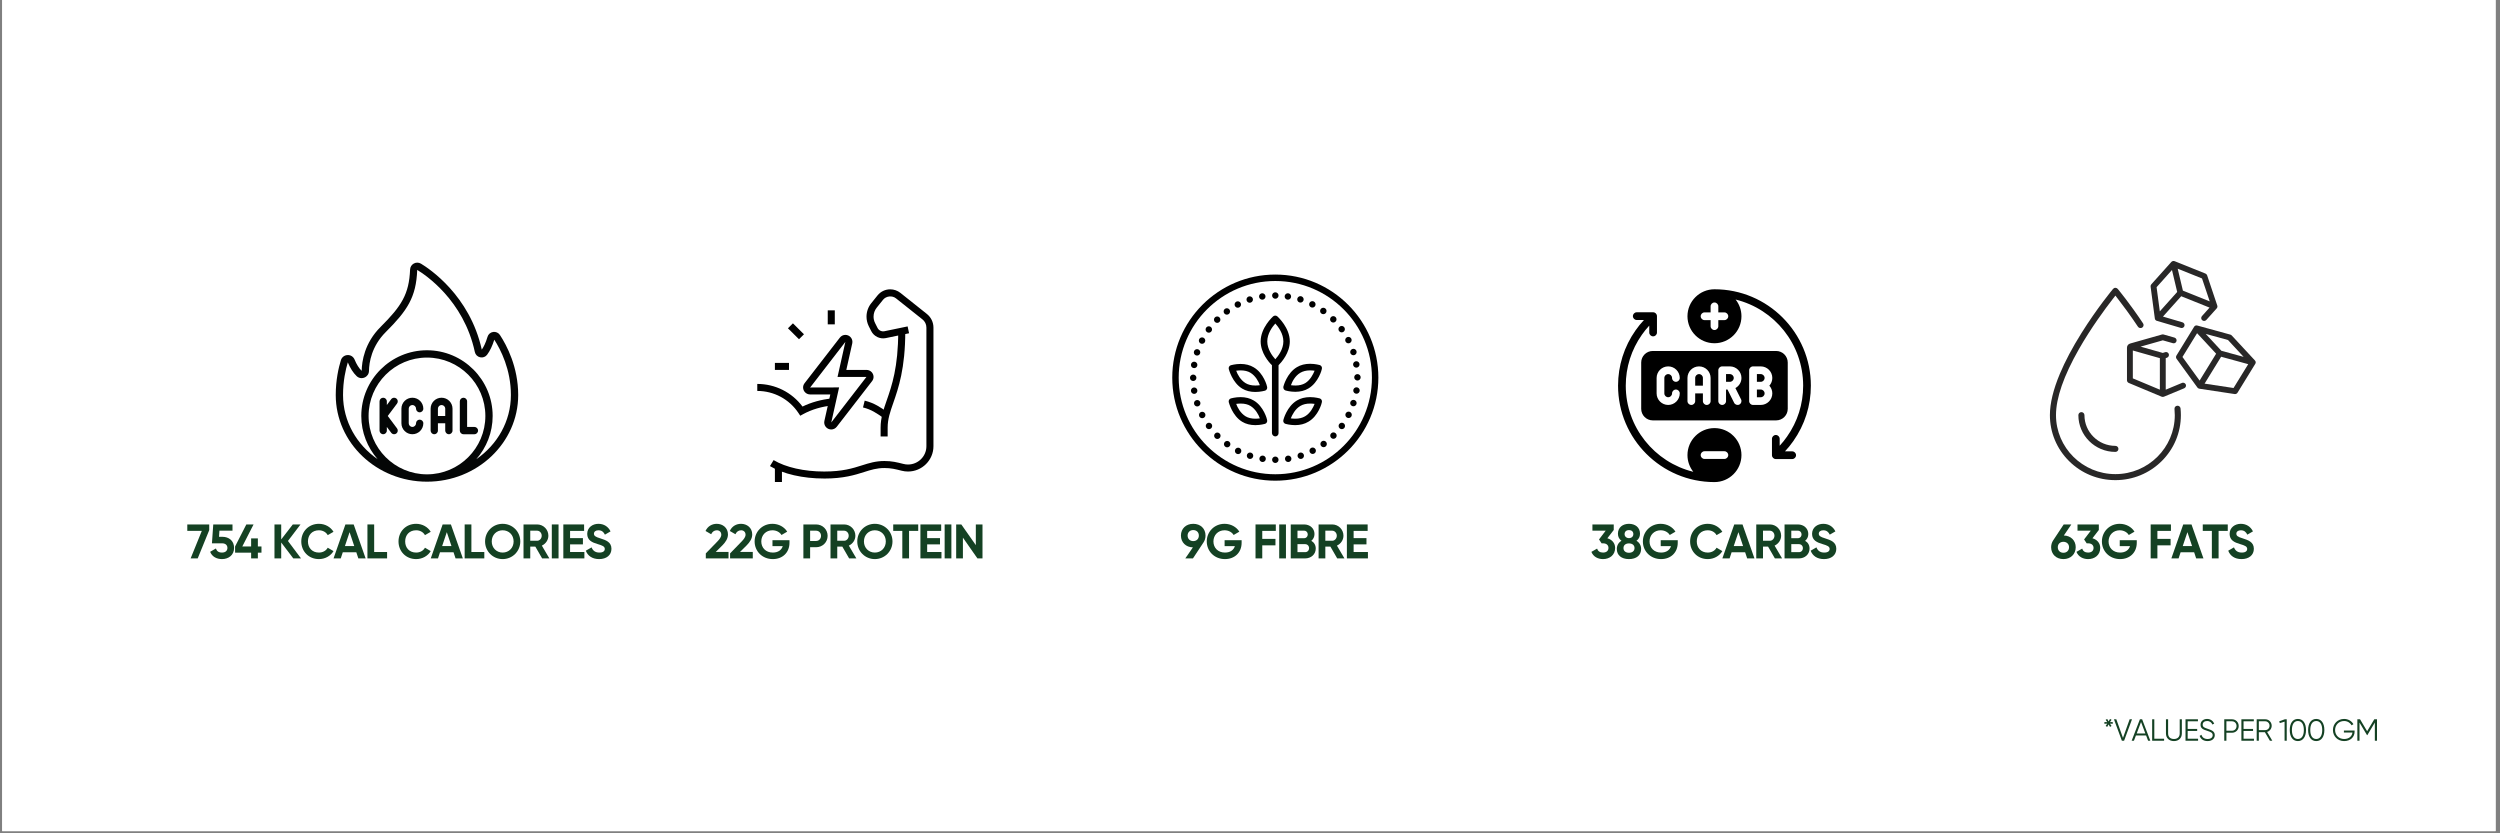 <svg xmlns="http://www.w3.org/2000/svg" xmlns:xlink="http://www.w3.org/1999/xlink" width="750" zoomAndPan="magnify" viewBox="0 0 562.5 187.5" height="250" preserveAspectRatio="xMidYMid meet" version="1.0"><rect x="0" y="0" width="562.5" height="187.5" fill="#808080" stroke="none"/><defs><g/><clipPath id="79075f845f"><path d="M 0.5 0 L 561.504 0 L 561.504 187 L 0.5 187 Z M 0.5 0 " clip-rule="nonzero"/></clipPath><clipPath id="df23b41a6b"><path d="M 75.5 59.012 L 116.641 59.012 L 116.641 108.379 L 75.5 108.379 Z M 75.5 59.012 " clip-rule="nonzero"/></clipPath><clipPath id="97487902ef"><path d="M 170.387 86 L 188 86 L 188 94 L 170.387 94 Z M 170.387 86 " clip-rule="nonzero"/></clipPath><clipPath id="56d6082ead"><path d="M 173 65.086 L 210.031 65.086 L 210.031 108 L 173 108 Z M 173 65.086 " clip-rule="nonzero"/></clipPath><clipPath id="4fc3dcbf38"><path d="M 174 104 L 176 104 L 176 108.469 L 174 108.469 Z M 174 104 " clip-rule="nonzero"/></clipPath><clipPath id="c750618c43"><path d="M 379 65.086 L 407.445 65.086 L 407.445 104 L 379 104 Z M 379 65.086 " clip-rule="nonzero"/></clipPath><clipPath id="edce78651f"><path d="M 364.062 70 L 392 70 L 392 108.469 L 364.062 108.469 Z M 364.062 70 " clip-rule="nonzero"/></clipPath><clipPath id="f5dfe8839e"><path d="M 263.758 61.777 L 310.133 61.777 L 310.133 108.156 L 263.758 108.156 Z M 263.758 61.777 " clip-rule="nonzero"/></clipPath><clipPath id="94678ef3c9"><path d="M 483 58.664 L 499 58.664 L 499 74 L 483 74 Z M 483 58.664 " clip-rule="nonzero"/></clipPath><clipPath id="3bc908ab4d"><path d="M 489 73 L 507.598 73 L 507.598 89 L 489 89 Z M 489 73 " clip-rule="nonzero"/></clipPath><clipPath id="f77afaa57a"><path d="M 461.223 64 L 491 64 L 491 108.031 L 461.223 108.031 Z M 461.223 64 " clip-rule="nonzero"/></clipPath></defs><g clip-path="url(#79075f845f)"><path fill="#ffffff" d="M 0.5 0 L 561.504 0 L 561.504 187 L 0.5 187 Z M 0.5 0 " fill-opacity="1" fill-rule="nonzero"/><path fill="#ffffff" d="M 0.5 0 L 561.504 0 L 561.504 187 L 0.5 187 Z M 0.5 0 " fill-opacity="1" fill-rule="nonzero"/></g><g clip-path="url(#df23b41a6b)"><path fill="#040606" d="M 93.871 60.734 C 95.594 61.766 104.328 67.504 106.84 79.203 C 106.969 79.805 107.426 80.258 108.027 80.391 C 108.637 80.527 109.242 80.301 109.605 79.809 C 110.254 78.938 110.793 77.801 111.215 76.43 C 112.656 78.668 114.953 83.137 114.953 88.879 C 114.953 94.801 111.883 100.059 107.176 103.312 C 109.453 100.707 110.848 97.312 110.848 93.59 C 110.848 85.441 104.219 78.809 96.07 78.809 C 87.918 78.809 81.289 85.441 81.289 93.59 C 81.289 97.312 82.688 100.707 84.961 103.312 C 80.254 100.059 77.184 94.801 77.184 88.879 C 77.184 85.707 77.773 83.129 78.258 81.531 C 78.801 82.844 79.469 83.887 80.246 84.629 C 80.719 85.082 81.395 85.207 82.008 84.945 C 82.617 84.695 83.008 84.129 83.02 83.473 C 83.047 81.578 83.582 77.922 86.797 74.711 C 91.605 69.91 93.652 66.906 93.871 60.734 Z M 96.07 106.727 C 88.824 106.727 82.934 100.832 82.934 93.59 C 82.934 86.348 88.824 80.453 96.07 80.453 C 103.312 80.453 109.207 86.348 109.207 93.59 C 109.207 100.832 103.312 106.727 96.07 106.727 Z M 96.07 108.379 C 107.387 108.379 116.594 99.629 116.594 88.879 C 116.594 82.574 114.02 77.711 112.488 75.375 C 112.148 74.863 111.559 74.602 110.949 74.691 C 110.344 74.781 109.859 75.203 109.691 75.785 C 109.273 77.215 108.781 78.125 108.402 78.668 C 105.695 66.434 96.531 60.414 94.715 59.324 C 94.219 59.027 93.621 59.016 93.117 59.289 C 92.605 59.566 92.293 60.07 92.27 60.645 C 92.043 66.207 90.336 68.863 85.637 73.551 C 82.012 77.164 81.414 81.301 81.379 83.438 C 80.777 82.867 80.227 81.988 79.781 80.902 C 79.512 80.258 78.887 79.848 78.188 79.891 C 77.492 79.922 76.91 80.375 76.703 81.039 C 76.176 82.75 75.543 85.504 75.543 88.879 C 75.543 99.629 84.75 108.379 96.07 108.379 " fill-opacity="1" fill-rule="nonzero"/></g><path fill="#040606" d="M 89.172 89.652 C 88.812 89.379 88.297 89.453 88.023 89.816 L 87.039 91.129 L 87.039 90.309 C 87.039 89.855 86.668 89.488 86.215 89.488 C 85.766 89.488 85.395 89.855 85.395 90.309 L 85.395 96.879 C 85.395 97.332 85.766 97.703 86.215 97.703 C 86.668 97.703 87.039 97.332 87.039 96.879 L 87.039 96.059 L 88.023 97.371 C 88.188 97.59 88.43 97.703 88.68 97.703 C 88.852 97.703 89.023 97.648 89.172 97.539 C 89.535 97.266 89.609 96.754 89.336 96.391 L 87.242 93.594 L 89.336 90.801 C 89.609 90.438 89.535 89.926 89.172 89.652 " fill-opacity="1" fill-rule="nonzero"/><path fill="#040606" d="M 92.785 91.129 C 93.238 91.129 93.605 91.5 93.605 91.953 C 93.605 92.402 93.977 92.773 94.426 92.773 C 94.879 92.773 95.25 92.402 95.25 91.953 C 95.25 90.59 94.145 89.488 92.785 89.488 C 91.426 89.488 90.32 90.59 90.32 91.953 L 90.32 95.238 C 90.32 96.598 91.426 97.703 92.785 97.703 C 94.145 97.703 95.25 96.598 95.25 95.238 C 95.25 94.785 94.879 94.418 94.426 94.418 C 93.977 94.418 93.605 94.785 93.605 95.238 C 93.605 95.691 93.238 96.059 92.785 96.059 C 92.332 96.059 91.965 95.691 91.965 95.238 L 91.965 91.953 C 91.965 91.5 92.332 91.129 92.785 91.129 " fill-opacity="1" fill-rule="nonzero"/><path fill="#040606" d="M 100.176 93.594 L 98.531 93.594 L 98.531 91.953 C 98.531 91.5 98.902 91.129 99.352 91.129 C 99.805 91.129 100.176 91.5 100.176 91.953 Z M 99.352 89.488 C 97.992 89.488 96.891 90.59 96.891 91.953 L 96.891 96.879 C 96.891 97.332 97.258 97.703 97.711 97.703 C 98.164 97.703 98.531 97.332 98.531 96.879 L 98.531 95.238 L 100.176 95.238 L 100.176 96.879 C 100.176 97.332 100.543 97.703 100.996 97.703 C 101.449 97.703 101.816 97.332 101.816 96.879 L 101.816 91.953 C 101.816 90.59 100.715 89.488 99.352 89.488 " fill-opacity="1" fill-rule="nonzero"/><path fill="#040606" d="M 106.742 96.059 L 105.102 96.059 L 105.102 90.309 C 105.102 89.855 104.73 89.488 104.281 89.488 C 103.828 89.488 103.457 89.855 103.457 90.309 L 103.457 96.879 C 103.457 97.332 103.828 97.703 104.281 97.703 L 106.742 97.703 C 107.195 97.703 107.562 97.332 107.562 96.879 C 107.562 96.43 107.195 96.059 106.742 96.059 " fill-opacity="1" fill-rule="nonzero"/><g clip-path="url(#97487902ef)"><path fill="#000000" d="M 180.059 93.539 L 179.656 92.934 C 177.59 89.82 174.125 87.961 170.387 87.961 L 170.387 86.383 C 174.418 86.383 178.176 88.273 180.566 91.477 C 182.52 90.52 184.789 89.887 187.176 89.648 L 187.336 91.219 C 184.895 91.461 182.602 92.145 180.699 93.188 Z M 180.059 93.539 " fill-opacity="1" fill-rule="nonzero"/></g><path fill="#000000" d="M 198.828 94.078 L 198.73 94.012 C 197.305 93.008 196.07 92.141 194.176 91.676 L 194.555 90.145 C 196.742 90.68 198.152 91.676 199.648 92.727 L 199.742 92.789 Z M 198.828 94.078 " fill-opacity="1" fill-rule="nonzero"/><g clip-path="url(#56d6082ead)"><path fill="#000000" d="M 185.449 107.668 C 180.652 107.668 176.203 106.648 173.242 104.871 L 174.062 103.523 C 176.781 105.156 180.934 106.094 185.449 106.094 C 189.578 106.094 191.898 105.355 193.949 104.703 C 195.527 104.203 197.023 103.727 198.996 103.727 C 200.672 103.727 201.809 104.016 203.25 104.379 C 203.613 104.473 203.957 104.516 204.301 104.516 C 206.586 104.516 208.441 102.668 208.441 100.395 L 208.441 73.711 C 208.441 72.988 208.117 72.312 207.551 71.863 L 201.594 67.125 C 200.734 66.441 199.375 66.594 198.688 67.445 L 197.266 69.219 C 196.805 69.789 196.551 70.508 196.551 71.242 C 196.551 71.742 196.668 72.246 196.895 72.691 L 197.445 73.785 C 197.727 74.348 198.371 74.652 198.988 74.527 L 204.215 73.441 L 204.543 74.984 L 199.312 76.07 C 197.988 76.348 196.629 75.688 196.027 74.492 L 195.473 73.398 C 195.141 72.73 194.965 71.984 194.965 71.242 C 194.965 70.152 195.34 69.082 196.023 68.234 L 197.449 66.461 C 198.148 65.598 199.188 65.098 200.301 65.098 C 201.129 65.098 201.938 65.383 202.586 65.895 L 208.539 70.633 C 209.484 71.387 210.027 72.508 210.027 73.711 L 210.027 100.398 C 210.027 103.539 207.457 106.094 204.297 106.094 C 203.824 106.094 203.352 106.035 202.891 105.918 C 201.418 105.547 200.469 105.305 198.996 105.305 C 197.27 105.305 195.953 105.723 194.43 106.207 C 192.379 106.859 189.828 107.672 185.449 107.672 Z M 185.449 107.668 " fill-opacity="1" fill-rule="nonzero"/></g><path fill="#000000" d="M 199.723 98.207 L 198.137 98.207 L 198.137 96.211 C 198.137 94.035 198.766 92.227 199.496 90.133 C 200.656 86.797 202.102 82.645 202.102 74.523 L 203.688 74.523 C 203.688 82.91 202.129 87.383 200.992 90.648 C 200.281 92.688 199.723 94.297 199.723 96.211 Z M 199.723 98.207 " fill-opacity="1" fill-rule="nonzero"/><g clip-path="url(#4fc3dcbf38)"><path fill="#000000" d="M 174.352 104.969 L 175.938 104.969 L 175.938 108.457 L 174.352 108.457 Z M 174.352 104.969 " fill-opacity="1" fill-rule="nonzero"/></g><path fill="#000000" d="M 177.289 73.867 L 178.41 72.75 L 180.891 75.215 L 179.77 76.328 Z M 177.289 73.867 " fill-opacity="1" fill-rule="nonzero"/><path fill="#000000" d="M 186.242 69.828 L 187.828 69.828 L 187.828 72.98 L 186.242 72.98 Z M 186.242 69.828 " fill-opacity="1" fill-rule="nonzero"/><path fill="#000000" d="M 174.352 81.652 L 177.523 81.652 L 177.523 83.23 L 174.352 83.23 Z M 174.352 81.652 " fill-opacity="1" fill-rule="nonzero"/><path fill="#000000" d="M 187.035 96.633 C 186.16 96.633 185.449 95.926 185.449 95.055 C 185.449 94.945 185.461 94.832 185.484 94.723 L 186.82 88.75 L 182.277 88.75 C 181.406 88.75 180.695 88.043 180.695 87.172 C 180.695 86.84 180.809 86.516 181.023 86.23 L 188.965 75.969 C 189.27 75.574 189.723 75.348 190.207 75.348 C 191.082 75.348 191.793 76.055 191.793 76.926 C 191.793 77.035 191.781 77.148 191.758 77.258 L 190.422 83.23 L 194.965 83.23 C 195.84 83.23 196.551 83.938 196.551 84.809 C 196.551 85.137 196.438 85.465 196.219 85.75 L 188.281 96.008 C 187.973 96.406 187.52 96.633 187.035 96.633 Z M 187.809 87.172 L 188.797 87.172 L 187.035 95.055 L 194.949 84.809 L 188.445 84.809 L 190.207 76.926 L 182.285 87.188 Z M 187.809 87.172 " fill-opacity="1" fill-rule="nonzero"/><g clip-path="url(#c750618c43)"><path fill="#000000" d="M 403.242 101.555 L 401.621 101.555 C 402.297 100.828 402.93 100.059 403.496 99.242 C 406.082 95.578 407.445 91.266 407.445 86.777 C 407.445 74.816 397.715 65.086 385.754 65.086 C 382.406 65.086 379.68 67.809 379.68 71.156 C 379.68 74.508 382.406 77.23 385.754 77.23 C 389.105 77.23 391.828 74.508 391.828 71.156 C 391.828 69.738 391.336 68.434 390.516 67.398 C 399.227 69.539 405.711 77.414 405.711 86.777 C 405.711 90.906 404.457 94.871 402.074 98.246 C 401.574 98.969 401.02 99.648 400.426 100.293 L 400.426 98.742 C 400.426 98.262 400.039 97.871 399.559 97.871 C 399.082 97.871 398.691 98.262 398.691 98.742 L 398.691 102.422 C 398.691 102.902 399.082 103.289 399.559 103.289 L 403.242 103.289 C 403.719 103.289 404.109 102.902 404.109 102.422 C 404.109 101.941 403.719 101.555 403.242 101.555 Z M 387.984 72.027 L 386.621 72.027 L 386.621 73.391 C 386.621 73.867 386.234 74.258 385.754 74.258 C 385.277 74.258 384.887 73.867 384.887 73.391 L 384.887 72.027 L 383.523 72.027 C 383.043 72.027 382.656 71.637 382.656 71.156 C 382.656 70.68 383.043 70.289 383.523 70.289 L 384.887 70.289 L 384.887 68.926 C 384.887 68.449 385.277 68.059 385.754 68.059 C 386.234 68.059 386.621 68.449 386.621 68.926 L 386.621 70.289 L 387.984 70.289 C 388.465 70.289 388.855 70.68 388.855 71.156 C 388.855 71.637 388.465 72.027 387.984 72.027 Z M 387.984 72.027 " fill-opacity="1" fill-rule="nonzero"/></g><g clip-path="url(#edce78651f)"><path fill="#000000" d="M 385.754 96.32 C 382.406 96.32 379.68 99.047 379.68 102.395 C 379.68 103.816 380.176 105.121 380.992 106.156 C 372.281 104.016 365.797 96.141 365.797 86.777 C 365.797 82.645 367.055 78.68 369.434 75.305 C 369.934 74.586 370.488 73.906 371.082 73.262 L 371.082 74.812 C 371.082 75.293 371.473 75.68 371.949 75.68 C 372.43 75.68 372.816 75.293 372.816 74.812 L 372.816 71.133 C 372.816 70.652 372.43 70.262 371.949 70.262 L 368.27 70.262 C 367.789 70.262 367.402 70.652 367.402 71.133 C 367.402 71.609 367.789 72 368.27 72 L 369.891 72 C 369.211 72.727 368.578 73.496 368.012 74.312 C 365.43 77.977 364.062 82.285 364.062 86.777 C 364.062 98.738 373.793 108.469 385.754 108.469 C 389.105 108.469 391.828 105.742 391.828 102.395 C 391.828 99.047 389.105 96.32 385.754 96.32 Z M 387.984 103.262 L 383.523 103.262 C 383.043 103.262 382.656 102.875 382.656 102.395 C 382.656 101.914 383.043 101.527 383.523 101.527 L 387.984 101.527 C 388.465 101.527 388.855 101.914 388.855 102.395 C 388.855 102.875 388.465 103.262 387.984 103.262 Z M 387.984 103.262 " fill-opacity="1" fill-rule="nonzero"/></g><path fill="#000000" d="M 390.094 85.039 C 390.094 84.562 389.703 84.172 389.227 84.172 L 388.359 84.172 L 388.359 85.91 L 389.227 85.91 C 389.703 85.91 390.094 85.52 390.094 85.039 Z M 390.094 85.039 " fill-opacity="1" fill-rule="nonzero"/><path fill="#000000" d="M 397.035 88.512 C 397.035 88.035 396.645 87.645 396.168 87.645 L 395.301 87.645 L 395.301 89.379 L 396.168 89.379 C 396.645 89.379 397.035 88.988 397.035 88.512 Z M 397.035 88.512 " fill-opacity="1" fill-rule="nonzero"/><path fill="#000000" d="M 383.152 85.039 C 383.152 84.562 382.762 84.172 382.285 84.172 C 381.805 84.172 381.418 84.562 381.418 85.039 L 381.418 86.777 L 383.152 86.777 Z M 383.152 85.039 " fill-opacity="1" fill-rule="nonzero"/><path fill="#000000" d="M 397.035 85.039 C 397.035 84.562 396.645 84.172 396.168 84.172 L 395.301 84.172 L 395.301 85.91 L 396.168 85.91 C 396.645 85.91 397.035 85.52 397.035 85.039 Z M 397.035 85.039 " fill-opacity="1" fill-rule="nonzero"/><path fill="#000000" d="M 369.27 81.57 L 369.27 91.984 C 369.27 93.418 370.438 94.586 371.871 94.586 L 399.637 94.586 C 401.074 94.586 402.242 93.418 402.242 91.984 L 402.242 81.57 C 402.242 80.137 401.074 78.969 399.637 78.969 L 371.871 78.969 C 370.438 78.969 369.27 80.137 369.27 81.57 Z M 393.562 83.305 C 393.562 82.828 393.953 82.438 394.43 82.438 L 396.168 82.438 C 397.602 82.438 398.77 83.605 398.77 85.039 C 398.77 85.707 398.52 86.316 398.105 86.777 C 398.52 87.238 398.77 87.848 398.77 88.512 C 398.77 89.945 397.602 91.113 396.168 91.113 L 394.43 91.113 C 393.953 91.113 393.562 90.727 393.562 90.246 Z M 386.621 83.305 C 386.621 82.828 387.012 82.438 387.488 82.438 L 389.227 82.438 C 390.66 82.438 391.828 83.605 391.828 85.039 C 391.828 86.023 391.273 86.875 390.465 87.316 L 391.738 89.859 C 391.953 90.289 391.777 90.809 391.348 91.023 C 390.926 91.234 390.398 91.059 390.184 90.637 L 388.688 87.645 L 388.359 87.645 L 388.359 90.246 C 388.359 90.727 387.969 91.113 387.488 91.113 C 387.012 91.113 386.621 90.727 386.621 90.246 Z M 379.68 85.039 C 379.68 83.605 380.848 82.438 382.285 82.438 C 383.719 82.438 384.887 83.605 384.887 85.039 L 384.887 90.246 C 384.887 90.727 384.5 91.113 384.02 91.113 C 383.539 91.113 383.152 90.727 383.152 90.246 L 383.152 88.512 L 381.418 88.512 L 381.418 90.246 C 381.418 90.727 381.027 91.113 380.547 91.113 C 380.07 91.113 379.68 90.727 379.68 90.246 Z M 372.738 85.039 C 372.738 83.605 373.906 82.438 375.344 82.438 C 376.777 82.438 377.945 83.605 377.945 85.039 C 377.945 85.52 377.559 85.91 377.078 85.91 C 376.598 85.91 376.211 85.52 376.211 85.039 C 376.211 84.562 375.82 84.172 375.344 84.172 C 374.863 84.172 374.477 84.562 374.477 85.039 L 374.477 88.512 C 374.477 88.988 374.863 89.379 375.344 89.379 C 375.82 89.379 376.211 88.988 376.211 88.512 C 376.211 88.031 376.598 87.645 377.078 87.645 C 377.559 87.645 377.945 88.031 377.945 88.512 C 377.945 89.945 376.777 91.113 375.344 91.113 C 373.906 91.113 372.738 89.945 372.738 88.512 Z M 372.738 85.039 " fill-opacity="1" fill-rule="nonzero"/><g clip-path="url(#f5dfe8839e)"><path fill="#000000" d="M 286.945 61.777 C 274.156 61.777 263.758 72.176 263.758 84.969 C 263.758 97.758 274.156 108.156 286.945 108.156 C 299.734 108.156 310.133 97.758 310.133 84.969 C 310.133 72.176 299.734 61.777 286.945 61.777 Z M 286.945 106.707 C 274.953 106.707 265.207 96.961 265.207 84.969 C 265.207 72.977 274.953 63.227 286.945 63.227 C 298.938 63.227 308.684 72.977 308.684 84.969 C 308.684 96.961 298.938 106.707 286.945 106.707 Z M 286.945 106.707 " fill-opacity="1" fill-rule="nonzero"/></g><path fill="#000000" d="M 282.09 82.648 C 281.258 82.141 280.242 81.887 279.121 81.887 C 277.926 81.887 276.984 82.176 276.945 82.176 C 276.586 82.285 276.367 82.684 276.477 83.047 C 276.512 83.156 277.273 86.09 279.484 87.43 C 280.316 87.938 281.332 88.191 282.453 88.191 C 283.648 88.191 284.59 87.902 284.629 87.902 C 284.988 87.793 285.207 87.395 285.098 87.031 C 285.098 86.887 284.336 83.953 282.09 82.648 Z M 282.453 86.742 C 281.586 86.742 280.824 86.562 280.242 86.199 C 279.121 85.512 278.434 84.242 278.141 83.41 C 278.434 83.375 278.793 83.336 279.156 83.336 C 280.027 83.336 280.789 83.52 281.367 83.879 C 282.488 84.57 283.18 85.836 283.469 86.672 C 283.18 86.707 282.816 86.742 282.453 86.742 Z M 282.453 86.742 " fill-opacity="1" fill-rule="nonzero"/><path fill="#000000" d="M 282.09 90.113 C 281.258 89.605 280.242 89.352 279.121 89.352 C 277.926 89.352 276.984 89.641 276.945 89.641 C 276.586 89.75 276.367 90.148 276.477 90.512 C 276.512 90.621 277.273 93.555 279.484 94.895 C 280.316 95.402 281.332 95.656 282.453 95.656 C 283.648 95.656 284.59 95.367 284.629 95.367 C 284.988 95.258 285.207 94.859 285.098 94.496 C 285.098 94.352 284.336 91.418 282.09 90.113 Z M 282.453 94.207 C 281.586 94.207 280.824 94.023 280.242 93.664 C 279.121 92.973 278.434 91.707 278.141 90.871 C 278.434 90.836 278.793 90.801 279.156 90.801 C 280.027 90.801 280.789 90.98 281.367 91.344 C 282.488 92.031 283.18 93.301 283.469 94.133 C 283.18 94.172 282.816 94.207 282.453 94.207 Z M 282.453 94.207 " fill-opacity="1" fill-rule="nonzero"/><path fill="#000000" d="M 289.266 87.867 C 289.301 87.867 290.242 88.156 291.438 88.156 C 292.562 88.156 293.578 87.902 294.41 87.395 C 296.656 86.055 297.418 83.156 297.418 83.012 C 297.527 82.648 297.309 82.25 296.945 82.141 C 296.91 82.141 295.969 81.852 294.773 81.852 C 293.648 81.852 292.637 82.105 291.801 82.613 C 289.555 83.953 288.793 86.852 288.758 86.996 C 288.688 87.395 288.902 87.758 289.266 87.867 Z M 292.562 83.879 C 293.18 83.52 293.902 83.336 294.773 83.336 C 295.172 83.336 295.496 83.375 295.785 83.41 C 295.461 84.207 294.809 85.512 293.688 86.199 C 293.07 86.562 292.344 86.742 291.477 86.742 C 291.078 86.742 290.75 86.707 290.461 86.672 C 290.75 85.836 291.402 84.57 292.562 83.879 Z M 292.562 83.879 " fill-opacity="1" fill-rule="nonzero"/><path fill="#000000" d="M 297.418 90.512 C 297.527 90.148 297.309 89.75 296.945 89.641 C 296.91 89.641 295.969 89.352 294.773 89.352 C 293.648 89.352 292.637 89.605 291.801 90.113 C 289.555 91.453 288.793 94.352 288.758 94.496 C 288.648 94.859 288.867 95.258 289.23 95.367 C 289.266 95.367 290.207 95.656 291.402 95.656 C 292.527 95.656 293.539 95.402 294.375 94.895 C 296.656 93.59 297.418 90.656 297.418 90.512 Z M 293.648 93.664 C 293.035 94.023 292.309 94.207 291.438 94.207 C 291.039 94.207 290.715 94.172 290.426 94.133 C 290.75 93.336 291.402 92.031 292.562 91.344 C 293.18 90.98 293.902 90.801 294.773 90.801 C 295.172 90.801 295.496 90.836 295.785 90.871 C 295.461 91.707 294.809 92.973 293.648 93.664 Z M 293.648 93.664 " fill-opacity="1" fill-rule="nonzero"/><path fill="#000000" d="M 286.945 98.191 C 287.344 98.191 287.672 97.867 287.672 97.469 L 287.672 82.176 C 288.359 81.488 290.207 79.387 290.207 76.816 C 290.207 73.734 287.527 71.309 287.418 71.199 C 287.129 70.945 286.73 70.945 286.438 71.199 C 286.332 71.309 283.648 73.734 283.648 76.816 C 283.648 79.387 285.496 81.523 286.188 82.176 L 286.188 97.469 C 286.223 97.867 286.547 98.191 286.945 98.191 Z M 285.137 76.816 C 285.137 75.074 286.258 73.555 286.945 72.793 C 287.637 73.555 288.758 75.074 288.758 76.816 C 288.758 78.555 287.637 80.074 286.945 80.836 C 286.258 80.074 285.137 78.555 285.137 76.816 Z M 285.137 76.816 " fill-opacity="1" fill-rule="nonzero"/><path fill="#000000" d="M 287.672 66.488 C 287.672 66.688 287.602 66.859 287.457 67 C 287.316 67.145 287.148 67.215 286.945 67.215 C 286.746 67.215 286.574 67.145 286.434 67 C 286.293 66.859 286.223 66.688 286.223 66.488 C 286.223 66.289 286.293 66.117 286.434 65.977 C 286.574 65.836 286.746 65.766 286.945 65.766 C 287.148 65.766 287.316 65.836 287.457 65.977 C 287.602 66.117 287.672 66.289 287.672 66.488 Z M 287.672 66.488 " fill-opacity="1" fill-rule="nonzero"/><path fill="#000000" d="M 290.496 66.707 C 290.496 66.906 290.426 67.078 290.285 67.219 C 290.145 67.359 289.973 67.43 289.773 67.43 C 289.574 67.43 289.402 67.359 289.262 67.219 C 289.117 67.078 289.047 66.906 289.047 66.707 C 289.047 66.508 289.117 66.336 289.262 66.195 C 289.402 66.055 289.574 65.98 289.773 65.98 C 289.973 65.98 290.145 66.055 290.285 66.195 C 290.426 66.336 290.496 66.508 290.496 66.707 Z M 290.496 66.707 " fill-opacity="1" fill-rule="nonzero"/><path fill="#000000" d="M 293.324 67.359 C 293.324 67.559 293.254 67.73 293.109 67.871 C 292.969 68.012 292.797 68.082 292.598 68.082 C 292.398 68.082 292.227 68.012 292.086 67.871 C 291.945 67.73 291.875 67.559 291.875 67.359 C 291.875 67.16 291.945 66.988 292.086 66.848 C 292.227 66.703 292.398 66.633 292.598 66.633 C 292.797 66.633 292.969 66.703 293.109 66.848 C 293.254 66.988 293.324 67.16 293.324 67.359 Z M 293.324 67.359 " fill-opacity="1" fill-rule="nonzero"/><path fill="#000000" d="M 296.004 68.48 C 296.004 68.684 295.934 68.852 295.793 68.996 C 295.652 69.137 295.48 69.207 295.281 69.207 C 295.078 69.207 294.91 69.137 294.766 68.996 C 294.625 68.852 294.555 68.684 294.555 68.48 C 294.555 68.281 294.625 68.109 294.766 67.969 C 294.91 67.828 295.078 67.758 295.281 67.758 C 295.48 67.758 295.652 67.828 295.793 67.969 C 295.934 68.109 296.004 68.281 296.004 68.48 Z M 296.004 68.48 " fill-opacity="1" fill-rule="nonzero"/><path fill="#000000" d="M 298.469 69.969 C 298.469 70.168 298.398 70.34 298.258 70.48 C 298.113 70.621 297.945 70.691 297.742 70.691 C 297.543 70.691 297.371 70.621 297.23 70.48 C 297.09 70.34 297.02 70.168 297.02 69.969 C 297.02 69.766 297.09 69.598 297.23 69.453 C 297.371 69.312 297.543 69.242 297.742 69.242 C 297.945 69.242 298.113 69.312 298.258 69.453 C 298.398 69.598 298.469 69.766 298.469 69.969 Z M 298.469 69.969 " fill-opacity="1" fill-rule="nonzero"/><path fill="#000000" d="M 300.715 71.852 C 300.715 72.051 300.645 72.223 300.504 72.363 C 300.359 72.504 300.191 72.574 299.988 72.574 C 299.789 72.574 299.617 72.504 299.477 72.363 C 299.336 72.223 299.266 72.051 299.266 71.852 C 299.266 71.652 299.336 71.48 299.477 71.34 C 299.617 71.199 299.789 71.125 299.988 71.125 C 300.191 71.125 300.359 71.199 300.504 71.34 C 300.645 71.48 300.715 71.652 300.715 71.852 Z M 300.715 71.852 " fill-opacity="1" fill-rule="nonzero"/><path fill="#000000" d="M 302.598 74.062 C 302.598 74.262 302.527 74.434 302.387 74.574 C 302.246 74.715 302.074 74.785 301.875 74.785 C 301.672 74.785 301.504 74.715 301.363 74.574 C 301.219 74.434 301.148 74.262 301.148 74.062 C 301.148 73.863 301.219 73.691 301.363 73.551 C 301.504 73.406 301.672 73.336 301.875 73.336 C 302.074 73.336 302.246 73.406 302.387 73.551 C 302.527 73.691 302.598 73.863 302.598 74.062 Z M 302.598 74.062 " fill-opacity="1" fill-rule="nonzero"/><path fill="#000000" d="M 304.121 76.523 C 304.121 76.727 304.051 76.895 303.906 77.039 C 303.766 77.18 303.598 77.25 303.395 77.25 C 303.195 77.25 303.023 77.18 302.883 77.039 C 302.742 76.895 302.672 76.727 302.672 76.523 C 302.672 76.324 302.742 76.156 302.883 76.012 C 303.023 75.871 303.195 75.801 303.395 75.801 C 303.598 75.801 303.766 75.871 303.906 76.012 C 304.051 76.156 304.121 76.324 304.121 76.523 Z M 304.121 76.523 " fill-opacity="1" fill-rule="nonzero"/><path fill="#000000" d="M 305.242 79.207 C 305.242 79.406 305.172 79.578 305.031 79.719 C 304.891 79.859 304.719 79.93 304.52 79.93 C 304.32 79.93 304.148 79.859 304.008 79.719 C 303.863 79.578 303.793 79.406 303.793 79.207 C 303.793 79.008 303.863 78.836 304.008 78.695 C 304.148 78.551 304.32 78.48 304.52 78.48 C 304.719 78.48 304.891 78.551 305.031 78.695 C 305.172 78.836 305.242 79.008 305.242 79.207 Z M 305.242 79.207 " fill-opacity="1" fill-rule="nonzero"/><path fill="#000000" d="M 305.895 81.996 C 305.895 82.195 305.824 82.367 305.684 82.508 C 305.543 82.648 305.371 82.723 305.172 82.723 C 304.973 82.723 304.801 82.648 304.66 82.508 C 304.516 82.367 304.445 82.195 304.445 81.996 C 304.445 81.797 304.516 81.625 304.66 81.484 C 304.801 81.344 304.973 81.273 305.172 81.273 C 305.371 81.273 305.543 81.344 305.684 81.484 C 305.824 81.625 305.895 81.797 305.895 81.996 Z M 305.895 81.996 " fill-opacity="1" fill-rule="nonzero"/><path fill="#000000" d="M 306.148 84.895 C 306.148 85.094 306.078 85.266 305.938 85.406 C 305.797 85.547 305.625 85.621 305.426 85.621 C 305.223 85.621 305.055 85.547 304.914 85.406 C 304.77 85.266 304.699 85.094 304.699 84.895 C 304.699 84.695 304.77 84.523 304.914 84.383 C 305.055 84.242 305.223 84.172 305.426 84.172 C 305.625 84.172 305.797 84.242 305.938 84.383 C 306.078 84.523 306.148 84.695 306.148 84.895 Z M 306.148 84.895 " fill-opacity="1" fill-rule="nonzero"/><path fill="#000000" d="M 305.934 87.867 C 305.934 88.066 305.859 88.238 305.719 88.379 C 305.578 88.52 305.406 88.59 305.207 88.59 C 305.008 88.59 304.836 88.52 304.695 88.379 C 304.555 88.238 304.484 88.066 304.484 87.867 C 304.484 87.664 304.555 87.496 304.695 87.352 C 304.836 87.211 305.008 87.141 305.207 87.141 C 305.406 87.141 305.578 87.211 305.719 87.352 C 305.859 87.496 305.934 87.664 305.934 87.867 Z M 305.934 87.867 " fill-opacity="1" fill-rule="nonzero"/><path fill="#000000" d="M 305.242 90.691 C 305.242 90.891 305.172 91.062 305.031 91.203 C 304.891 91.348 304.719 91.418 304.52 91.418 C 304.32 91.418 304.148 91.348 304.008 91.203 C 303.863 91.062 303.793 90.891 303.793 90.691 C 303.793 90.492 303.863 90.32 304.008 90.18 C 304.148 90.039 304.32 89.969 304.52 89.969 C 304.719 89.969 304.891 90.039 305.031 90.18 C 305.172 90.32 305.242 90.492 305.242 90.691 Z M 305.242 90.691 " fill-opacity="1" fill-rule="nonzero"/><path fill="#000000" d="M 304.156 93.336 C 304.156 93.535 304.086 93.707 303.945 93.848 C 303.805 93.992 303.633 94.062 303.434 94.062 C 303.23 94.062 303.062 93.992 302.918 93.848 C 302.777 93.707 302.707 93.535 302.707 93.336 C 302.707 93.137 302.777 92.965 302.918 92.824 C 303.062 92.684 303.23 92.613 303.434 92.613 C 303.633 92.613 303.805 92.684 303.945 92.824 C 304.086 92.965 304.156 93.137 304.156 93.336 Z M 304.156 93.336 " fill-opacity="1" fill-rule="nonzero"/><path fill="#000000" d="M 302.633 95.836 C 302.633 96.035 302.562 96.207 302.422 96.348 C 302.281 96.492 302.109 96.562 301.91 96.562 C 301.711 96.562 301.539 96.492 301.398 96.348 C 301.258 96.207 301.184 96.035 301.184 95.836 C 301.184 95.637 301.258 95.465 301.398 95.324 C 301.539 95.184 301.711 95.113 301.91 95.113 C 302.109 95.113 302.281 95.184 302.422 95.324 C 302.562 95.465 302.633 95.637 302.633 95.836 Z M 302.633 95.836 " fill-opacity="1" fill-rule="nonzero"/><path fill="#000000" d="M 300.75 98.012 C 300.75 98.211 300.68 98.383 300.539 98.523 C 300.398 98.664 300.227 98.734 300.027 98.734 C 299.824 98.734 299.656 98.664 299.516 98.523 C 299.371 98.383 299.301 98.211 299.301 98.012 C 299.301 97.809 299.371 97.641 299.516 97.5 C 299.656 97.355 299.824 97.285 300.027 97.285 C 300.227 97.285 300.398 97.355 300.539 97.5 C 300.68 97.641 300.75 97.809 300.75 98.012 Z M 300.75 98.012 " fill-opacity="1" fill-rule="nonzero"/><path fill="#000000" d="M 298.539 99.895 C 298.539 100.094 298.469 100.266 298.328 100.406 C 298.188 100.547 298.016 100.621 297.816 100.621 C 297.617 100.621 297.445 100.547 297.305 100.406 C 297.16 100.266 297.09 100.094 297.09 99.895 C 297.09 99.695 297.16 99.523 297.305 99.383 C 297.445 99.242 297.617 99.172 297.816 99.172 C 298.016 99.172 298.188 99.242 298.328 99.383 C 298.469 99.523 298.539 99.695 298.539 99.895 Z M 298.539 99.895 " fill-opacity="1" fill-rule="nonzero"/><path fill="#000000" d="M 296.078 101.418 C 296.078 101.617 296.008 101.789 295.863 101.93 C 295.723 102.07 295.551 102.141 295.352 102.141 C 295.152 102.141 294.98 102.07 294.84 101.93 C 294.699 101.789 294.629 101.617 294.629 101.418 C 294.629 101.215 294.699 101.047 294.84 100.902 C 294.98 100.762 295.152 100.691 295.352 100.691 C 295.551 100.691 295.723 100.762 295.863 100.902 C 296.008 101.047 296.078 101.215 296.078 101.418 Z M 296.078 101.418 " fill-opacity="1" fill-rule="nonzero"/><path fill="#000000" d="M 293.395 102.539 C 293.395 102.738 293.324 102.91 293.184 103.051 C 293.043 103.195 292.871 103.266 292.672 103.266 C 292.473 103.266 292.301 103.195 292.16 103.051 C 292.016 102.91 291.945 102.738 291.945 102.539 C 291.945 102.34 292.016 102.168 292.16 102.027 C 292.301 101.887 292.473 101.816 292.672 101.816 C 292.871 101.816 293.043 101.887 293.184 102.027 C 293.324 102.168 293.395 102.34 293.395 102.539 Z M 293.395 102.539 " fill-opacity="1" fill-rule="nonzero"/><path fill="#000000" d="M 290.57 103.227 C 290.57 103.43 290.5 103.598 290.355 103.742 C 290.215 103.883 290.047 103.953 289.844 103.953 C 289.645 103.953 289.473 103.883 289.332 103.742 C 289.191 103.598 289.121 103.43 289.121 103.227 C 289.121 103.027 289.191 102.855 289.332 102.715 C 289.473 102.574 289.645 102.504 289.844 102.504 C 290.047 102.504 290.215 102.574 290.355 102.715 C 290.5 102.855 290.57 103.027 290.57 103.227 Z M 290.57 103.227 " fill-opacity="1" fill-rule="nonzero"/><path fill="#000000" d="M 287.672 103.445 C 287.672 103.645 287.602 103.816 287.457 103.957 C 287.316 104.098 287.148 104.172 286.945 104.172 C 286.746 104.172 286.574 104.098 286.434 103.957 C 286.293 103.816 286.223 103.645 286.223 103.445 C 286.223 103.246 286.293 103.074 286.434 102.934 C 286.574 102.793 286.746 102.723 286.945 102.723 C 287.148 102.723 287.316 102.793 287.457 102.934 C 287.602 103.074 287.672 103.246 287.672 103.445 Z M 287.672 103.445 " fill-opacity="1" fill-rule="nonzero"/><path fill="#000000" d="M 284.809 103.227 C 284.809 103.43 284.738 103.598 284.598 103.742 C 284.457 103.883 284.285 103.953 284.086 103.953 C 283.883 103.953 283.715 103.883 283.57 103.742 C 283.43 103.598 283.359 103.43 283.359 103.227 C 283.359 103.027 283.43 102.855 283.57 102.715 C 283.715 102.574 283.883 102.504 284.086 102.504 C 284.285 102.504 284.457 102.574 284.598 102.715 C 284.738 102.855 284.809 103.027 284.809 103.227 Z M 284.809 103.227 " fill-opacity="1" fill-rule="nonzero"/><path fill="#000000" d="M 281.984 102.539 C 281.984 102.738 281.91 102.91 281.77 103.051 C 281.629 103.195 281.457 103.266 281.258 103.266 C 281.059 103.266 280.887 103.195 280.746 103.051 C 280.605 102.91 280.535 102.738 280.535 102.539 C 280.535 102.34 280.605 102.168 280.746 102.027 C 280.887 101.887 281.059 101.816 281.258 101.816 C 281.457 101.816 281.629 101.887 281.77 102.027 C 281.91 102.168 281.984 102.34 281.984 102.539 Z M 281.984 102.539 " fill-opacity="1" fill-rule="nonzero"/><path fill="#000000" d="M 279.301 101.453 C 279.301 101.652 279.23 101.824 279.09 101.965 C 278.949 102.105 278.777 102.176 278.578 102.176 C 278.375 102.176 278.207 102.105 278.066 101.965 C 277.922 101.824 277.852 101.652 277.852 101.453 C 277.852 101.254 277.922 101.082 278.066 100.941 C 278.207 100.797 278.375 100.727 278.578 100.727 C 278.777 100.727 278.949 100.797 279.09 100.941 C 279.23 101.082 279.301 101.254 279.301 101.453 Z M 279.301 101.453 " fill-opacity="1" fill-rule="nonzero"/><path fill="#000000" d="M 276.84 99.93 C 276.84 100.133 276.766 100.301 276.625 100.441 C 276.484 100.586 276.312 100.656 276.113 100.656 C 275.914 100.656 275.742 100.586 275.602 100.441 C 275.461 100.301 275.387 100.133 275.387 99.93 C 275.387 99.73 275.461 99.559 275.602 99.418 C 275.742 99.277 275.914 99.207 276.113 99.207 C 276.312 99.207 276.484 99.277 276.625 99.418 C 276.766 99.559 276.84 99.73 276.84 99.93 Z M 276.84 99.93 " fill-opacity="1" fill-rule="nonzero"/><path fill="#000000" d="M 274.629 98.047 C 274.629 98.246 274.559 98.418 274.414 98.559 C 274.273 98.699 274.102 98.773 273.902 98.773 C 273.703 98.773 273.531 98.699 273.391 98.559 C 273.25 98.418 273.18 98.246 273.18 98.047 C 273.18 97.848 273.25 97.676 273.391 97.535 C 273.531 97.395 273.703 97.32 273.902 97.32 C 274.102 97.32 274.273 97.395 274.414 97.535 C 274.559 97.676 274.629 97.848 274.629 98.047 Z M 274.629 98.047 " fill-opacity="1" fill-rule="nonzero"/><path fill="#000000" d="M 272.742 95.836 C 272.742 96.035 272.672 96.207 272.531 96.348 C 272.391 96.492 272.219 96.562 272.02 96.562 C 271.82 96.562 271.648 96.492 271.508 96.348 C 271.367 96.207 271.293 96.035 271.293 95.836 C 271.293 95.637 271.367 95.465 271.508 95.324 C 271.648 95.184 271.82 95.113 272.02 95.113 C 272.219 95.113 272.391 95.184 272.531 95.324 C 272.672 95.465 272.742 95.637 272.742 95.836 Z M 272.742 95.836 " fill-opacity="1" fill-rule="nonzero"/><path fill="#000000" d="M 271.223 93.371 C 271.223 93.574 271.152 93.742 271.012 93.887 C 270.867 94.027 270.699 94.098 270.496 94.098 C 270.297 94.098 270.125 94.027 269.984 93.887 C 269.844 93.742 269.773 93.574 269.773 93.371 C 269.773 93.172 269.844 93.004 269.984 92.859 C 270.125 92.719 270.297 92.648 270.496 92.648 C 270.699 92.648 270.867 92.719 271.012 92.859 C 271.152 93.004 271.223 93.172 271.223 93.371 Z M 271.223 93.371 " fill-opacity="1" fill-rule="nonzero"/><path fill="#000000" d="M 270.098 90.727 C 270.098 90.93 270.027 91.098 269.887 91.242 C 269.746 91.383 269.574 91.453 269.375 91.453 C 269.176 91.453 269.004 91.383 268.863 91.242 C 268.719 91.098 268.648 90.93 268.648 90.727 C 268.648 90.527 268.719 90.355 268.863 90.215 C 269.004 90.074 269.176 90.004 269.375 90.004 C 269.574 90.004 269.746 90.074 269.887 90.215 C 270.027 90.355 270.098 90.527 270.098 90.727 Z M 270.098 90.727 " fill-opacity="1" fill-rule="nonzero"/><path fill="#000000" d="M 269.41 87.902 C 269.41 88.102 269.34 88.273 269.199 88.414 C 269.059 88.555 268.887 88.625 268.688 88.625 C 268.484 88.625 268.316 88.555 268.172 88.414 C 268.031 88.273 267.961 88.102 267.961 87.902 C 267.961 87.703 268.031 87.531 268.172 87.391 C 268.316 87.25 268.484 87.176 268.688 87.176 C 268.887 87.176 269.059 87.25 269.199 87.391 C 269.34 87.531 269.41 87.703 269.41 87.902 Z M 269.41 87.902 " fill-opacity="1" fill-rule="nonzero"/><path fill="#000000" d="M 269.191 85.004 C 269.191 85.203 269.121 85.375 268.98 85.516 C 268.84 85.656 268.668 85.727 268.469 85.727 C 268.27 85.727 268.098 85.656 267.957 85.516 C 267.816 85.375 267.742 85.203 267.742 85.004 C 267.742 84.805 267.816 84.633 267.957 84.492 C 268.098 84.352 268.27 84.277 268.469 84.277 C 268.668 84.277 268.84 84.352 268.98 84.492 C 269.121 84.633 269.191 84.805 269.191 85.004 Z M 269.191 85.004 " fill-opacity="1" fill-rule="nonzero"/><path fill="#000000" d="M 269.41 82.105 C 269.41 82.305 269.34 82.477 269.199 82.617 C 269.059 82.758 268.887 82.828 268.688 82.828 C 268.484 82.828 268.316 82.758 268.172 82.617 C 268.031 82.477 267.961 82.305 267.961 82.105 C 267.961 81.906 268.031 81.734 268.172 81.594 C 268.316 81.449 268.484 81.379 268.688 81.379 C 268.887 81.379 269.059 81.449 269.199 81.594 C 269.34 81.734 269.41 81.906 269.41 82.105 Z M 269.41 82.105 " fill-opacity="1" fill-rule="nonzero"/><path fill="#000000" d="M 270.062 79.277 C 270.062 79.48 269.992 79.648 269.852 79.793 C 269.707 79.934 269.539 80.004 269.34 80.004 C 269.137 80.004 268.969 79.934 268.824 79.793 C 268.684 79.648 268.613 79.48 268.613 79.277 C 268.613 79.078 268.684 78.906 268.824 78.766 C 268.969 78.625 269.137 78.555 269.34 78.555 C 269.539 78.555 269.707 78.625 269.852 78.766 C 269.992 78.906 270.062 79.078 270.062 79.277 Z M 270.062 79.277 " fill-opacity="1" fill-rule="nonzero"/><path fill="#000000" d="M 271.188 76.633 C 271.188 76.836 271.113 77.004 270.973 77.145 C 270.832 77.289 270.66 77.359 270.461 77.359 C 270.262 77.359 270.09 77.289 269.949 77.145 C 269.809 77.004 269.738 76.836 269.738 76.633 C 269.738 76.434 269.809 76.262 269.949 76.121 C 270.09 75.98 270.262 75.91 270.461 75.91 C 270.66 75.91 270.832 75.98 270.973 76.121 C 271.113 76.262 271.188 76.434 271.188 76.633 Z M 271.188 76.633 " fill-opacity="1" fill-rule="nonzero"/><path fill="#000000" d="M 272.707 74.133 C 272.707 74.336 272.637 74.504 272.496 74.645 C 272.355 74.789 272.184 74.859 271.984 74.859 C 271.781 74.859 271.613 74.789 271.469 74.645 C 271.328 74.504 271.258 74.336 271.258 74.133 C 271.258 73.934 271.328 73.762 271.469 73.621 C 271.613 73.48 271.781 73.41 271.984 73.41 C 272.184 73.41 272.355 73.48 272.496 73.621 C 272.637 73.762 272.707 73.934 272.707 74.133 Z M 272.707 74.133 " fill-opacity="1" fill-rule="nonzero"/><path fill="#000000" d="M 274.59 71.926 C 274.59 72.125 274.52 72.293 274.379 72.438 C 274.238 72.578 274.066 72.648 273.867 72.648 C 273.668 72.648 273.496 72.578 273.355 72.438 C 273.215 72.293 273.141 72.125 273.141 71.926 C 273.141 71.723 273.215 71.555 273.355 71.41 C 273.496 71.27 273.668 71.199 273.867 71.199 C 274.066 71.199 274.238 71.27 274.379 71.41 C 274.52 71.555 274.59 71.723 274.59 71.926 Z M 274.59 71.926 " fill-opacity="1" fill-rule="nonzero"/><path fill="#000000" d="M 276.766 70.074 C 276.766 70.277 276.695 70.445 276.555 70.59 C 276.41 70.73 276.242 70.801 276.039 70.801 C 275.84 70.801 275.672 70.73 275.527 70.59 C 275.387 70.445 275.316 70.277 275.316 70.074 C 275.316 69.875 275.387 69.707 275.527 69.562 C 275.672 69.422 275.84 69.352 276.039 69.352 C 276.242 69.352 276.41 69.422 276.555 69.562 C 276.695 69.707 276.766 69.875 276.766 70.074 Z M 276.766 70.074 " fill-opacity="1" fill-rule="nonzero"/><path fill="#000000" d="M 279.23 68.52 C 279.23 68.719 279.16 68.891 279.016 69.031 C 278.875 69.172 278.703 69.242 278.504 69.242 C 278.305 69.242 278.133 69.172 277.992 69.031 C 277.852 68.891 277.781 68.719 277.781 68.52 C 277.781 68.316 277.852 68.148 277.992 68.004 C 278.133 67.863 278.305 67.793 278.504 67.793 C 278.703 67.793 278.875 67.863 279.016 68.004 C 279.16 68.148 279.23 68.316 279.23 68.52 Z M 279.23 68.52 " fill-opacity="1" fill-rule="nonzero"/><path fill="#000000" d="M 281.91 67.395 C 281.91 67.594 281.84 67.766 281.699 67.906 C 281.555 68.051 281.387 68.121 281.188 68.121 C 280.984 68.121 280.816 68.051 280.672 67.906 C 280.531 67.766 280.461 67.594 280.461 67.395 C 280.461 67.195 280.531 67.023 280.672 66.883 C 280.816 66.742 280.984 66.672 281.188 66.672 C 281.387 66.672 281.555 66.742 281.699 66.883 C 281.84 67.023 281.91 67.195 281.91 67.395 Z M 281.91 67.395 " fill-opacity="1" fill-rule="nonzero"/><path fill="#000000" d="M 284.738 66.707 C 284.738 66.906 284.664 67.078 284.523 67.219 C 284.383 67.359 284.211 67.43 284.012 67.43 C 283.812 67.43 283.641 67.359 283.5 67.219 C 283.359 67.078 283.289 66.906 283.289 66.707 C 283.289 66.508 283.359 66.336 283.5 66.195 C 283.641 66.055 283.812 65.98 284.012 65.98 C 284.211 65.98 284.383 66.055 284.523 66.195 C 284.664 66.336 284.738 66.508 284.738 66.707 Z M 284.738 66.707 " fill-opacity="1" fill-rule="nonzero"/><path fill="#282727" d="M 491.551 86.215 C 491.363 86.098 491.137 86.078 490.938 86.16 L 487.289 87.68 L 487.289 80.578 L 487.543 80.496 C 487.887 80.391 488.086 80.031 487.988 79.688 C 487.984 79.68 487.98 79.668 487.977 79.66 C 487.938 79.539 487.867 79.438 487.773 79.359 C 487.602 79.223 487.383 79.18 487.172 79.238 C 487.168 79.238 487.168 79.238 487.164 79.238 L 486.625 79.41 L 486.574 79.395 L 481.633 77.992 L 486.633 76.574 L 488.891 77.215 C 489.09 77.273 489.301 77.234 489.469 77.109 C 489.555 77.051 489.621 76.965 489.668 76.871 C 489.754 76.691 489.758 76.496 489.676 76.316 C 489.594 76.141 489.441 76.012 489.254 75.957 L 486.809 75.262 C 486.691 75.23 486.566 75.23 486.445 75.262 L 479.355 77.273 L 479.258 77.305 C 478.848 77.422 478.566 77.797 478.57 78.223 L 478.57 85.559 C 478.57 85.824 478.73 86.059 478.973 86.164 L 486.371 89.258 L 486.383 89.262 C 486.547 89.324 486.727 89.324 486.883 89.258 L 491.445 87.363 C 491.609 87.293 491.734 87.168 491.801 87.004 C 491.883 86.805 491.863 86.582 491.742 86.395 C 491.691 86.328 491.629 86.266 491.551 86.215 Z M 485.969 87.676 L 479.887 85.133 L 479.887 78.863 L 485.969 80.586 Z M 485.969 87.676 " fill-opacity="1" fill-rule="nonzero"/><g clip-path="url(#94678ef3c9)"><path fill="#282727" d="M 484.836 71.652 C 484.863 71.906 485.039 72.117 485.285 72.188 L 485.301 72.191 L 490.684 73.777 C 490.746 73.797 490.809 73.805 490.871 73.805 C 491.16 73.805 491.422 73.613 491.5 73.336 C 491.605 72.992 491.406 72.625 491.059 72.523 L 486.668 71.23 L 490.77 66.652 L 497.148 69.211 L 495.438 71.125 C 495.32 71.254 495.262 71.422 495.273 71.598 C 495.281 71.773 495.359 71.934 495.492 72.047 C 495.762 72.289 496.18 72.262 496.422 71.992 L 498.754 69.391 L 498.766 69.379 C 498.914 69.203 498.965 68.965 498.887 68.746 L 496.605 61.949 C 496.543 61.77 496.406 61.621 496.227 61.551 L 489.328 58.781 L 489.305 58.77 C 489.047 58.664 488.742 58.73 488.551 58.938 L 484.047 63.969 C 483.918 64.109 483.859 64.301 483.883 64.488 Z M 495.453 62.652 L 497.188 67.812 L 491.152 65.391 L 489.98 60.453 Z M 488.695 60.75 L 489.867 65.691 L 485.957 70.059 L 485.234 64.617 Z M 488.695 60.75 " fill-opacity="1" fill-rule="nonzero"/></g><g clip-path="url(#3bc908ab4d)"><path fill="#282727" d="M 507.371 81.117 L 507.352 81.094 L 502.137 75.477 C 502.055 75.387 501.945 75.32 501.828 75.289 L 494.406 73.25 L 494.398 73.25 C 494.113 73.152 493.805 73.277 493.664 73.543 L 493.66 73.551 L 489.699 80.004 C 489.562 80.23 489.57 80.516 489.727 80.73 L 494.414 87.191 L 494.422 87.199 C 494.527 87.34 494.68 87.434 494.855 87.461 L 502.785 88.66 C 502.816 88.664 502.852 88.668 502.883 88.668 C 503.109 88.668 503.328 88.551 503.445 88.355 L 507.43 81.875 L 507.434 81.871 C 507.594 81.641 507.566 81.32 507.371 81.117 Z M 501.293 76.5 L 504.816 80.297 L 499.805 78.922 L 496.285 75.125 Z M 491.055 80.316 L 494.344 74.969 L 498.629 79.582 L 494.91 85.633 Z M 502.547 87.301 L 496.031 86.316 L 499.754 80.266 L 505.848 81.938 Z M 502.547 87.301 " fill-opacity="1" fill-rule="nonzero"/></g><path fill="#282727" d="M 475.965 100.32 C 472.125 100.32 469 97.219 469 93.406 C 469 93.031 468.691 92.727 468.316 92.727 C 467.938 92.727 467.633 93.035 467.633 93.406 C 467.633 97.969 471.367 101.68 475.965 101.68 C 476.34 101.68 476.648 101.375 476.648 101 C 476.648 100.625 476.34 100.32 475.965 100.32 Z M 475.965 100.32 " fill-opacity="1" fill-rule="nonzero"/><g clip-path="url(#f77afaa57a)"><path fill="#282727" d="M 489.848 91.289 C 489.484 91.34 489.223 91.664 489.262 92.027 C 489.305 92.504 489.328 92.961 489.328 93.406 C 489.328 100.723 483.332 106.676 475.965 106.676 C 468.594 106.676 462.598 100.723 462.598 93.406 C 462.598 89.559 464.332 84.566 467.75 78.57 C 470.508 73.73 473.684 69.449 475.332 67.328 L 475.965 66.512 L 476.594 67.328 C 477.633 68.664 479.277 70.863 481.043 73.516 C 481.254 73.832 481.688 73.914 482.004 73.703 C 482.312 73.492 482.398 73.074 482.191 72.762 C 479.215 68.285 476.617 65.152 476.492 65.004 C 476.359 64.848 476.168 64.754 475.965 64.754 C 475.758 64.754 475.566 64.848 475.438 65.004 C 475.293 65.176 471.855 69.312 468.359 74.895 C 466.297 78.18 464.656 81.273 463.477 84.086 C 461.984 87.645 461.227 90.781 461.227 93.406 C 461.227 97.312 462.762 100.984 465.543 103.75 C 468.328 106.512 472.027 108.031 475.965 108.031 C 479.898 108.031 483.598 106.512 486.383 103.75 C 489.168 100.984 490.699 97.312 490.699 93.406 C 490.699 92.918 490.672 92.41 490.621 91.887 C 490.582 91.508 490.23 91.238 489.848 91.289 Z M 489.848 91.289 " fill-opacity="1" fill-rule="nonzero"/></g><g fill="#144123" fill-opacity="1"><g transform="translate(42, 125.64)"><g><path d="M 0.141 -7.641 L 0.141 -6.188 L 3.406 -6.188 L 0.891 0 L 2.484 0 L 5.078 -6.359 L 5.078 -7.641 Z M 0.141 -7.641 "/></g></g></g><g fill="#144123" fill-opacity="1"><g transform="translate(47.014, 125.64)"><g><path d="M 3.047 -4.859 L 2.266 -4.859 L 2.359 -6.234 L 5.297 -6.234 L 5.297 -7.641 L 0.969 -7.641 L 0.672 -3.391 L 2.984 -3.391 C 3.719 -3.391 4.156 -2.969 4.156 -2.359 C 4.156 -1.734 3.719 -1.312 2.938 -1.312 C 2.172 -1.312 1.75 -1.641 1.562 -2.234 L 0.266 -1.484 C 0.703 -0.375 1.75 0.156 2.938 0.156 C 4.375 0.156 5.656 -0.719 5.656 -2.359 C 5.656 -3.984 4.453 -4.859 3.047 -4.859 Z M 3.047 -4.859 "/></g></g></g><g fill="#144123" fill-opacity="1"><g transform="translate(52.66, 125.64)"><g><path d="M 6.172 -2.688 L 5.359 -2.688 L 5.359 -4.5 L 3.844 -4.5 L 3.844 -2.688 L 1.859 -2.688 L 4.391 -7.641 L 2.766 -7.641 L 0.234 -2.688 L 0.234 -1.297 L 3.844 -1.297 L 3.844 0 L 5.359 0 L 5.359 -1.297 L 6.172 -1.297 Z M 6.172 -2.688 "/></g></g></g><g fill="#144123" fill-opacity="1"><g transform="translate(58.655, 125.64)"><g/></g></g><g fill="#144123" fill-opacity="1"><g transform="translate(61.053, 125.64)"><g><path d="M 6.672 0 L 3.734 -3.922 L 6.562 -7.641 L 4.828 -7.641 L 2.219 -4.266 L 2.219 -7.641 L 0.703 -7.641 L 0.703 0 L 2.219 0 L 2.219 -3.578 L 4.938 0 Z M 6.672 0 "/></g></g></g><g fill="#144123" fill-opacity="1"><g transform="translate(67.429, 125.64)"><g><path d="M 4.328 0.156 C 5.734 0.156 6.969 -0.562 7.609 -1.641 L 6.312 -2.406 C 5.953 -1.734 5.203 -1.312 4.328 -1.312 C 2.828 -1.312 1.859 -2.359 1.859 -3.812 C 1.859 -5.297 2.828 -6.328 4.328 -6.328 C 5.203 -6.328 5.938 -5.906 6.312 -5.234 L 7.609 -5.984 C 6.953 -7.078 5.719 -7.781 4.328 -7.781 C 2.016 -7.781 0.359 -6.047 0.359 -3.812 C 0.359 -1.594 2.016 0.156 4.328 0.156 Z M 4.328 0.156 "/></g></g></g><g fill="#144123" fill-opacity="1"><g transform="translate(75.016, 125.64)"><g><path d="M 5.609 0 L 7.25 0 L 4.562 -7.641 L 2.703 -7.641 L 0.031 0 L 1.656 0 L 2.109 -1.375 L 5.156 -1.375 Z M 2.594 -2.781 L 3.641 -5.906 L 4.688 -2.781 Z M 2.594 -2.781 "/></g></g></g><g fill="#144123" fill-opacity="1"><g transform="translate(81.97, 125.64)"><g><path d="M 2.219 -1.438 L 2.219 -7.641 L 0.703 -7.641 L 0.703 0 L 5.125 0 L 5.125 -1.438 Z M 2.219 -1.438 "/></g></g></g><g fill="#144123" fill-opacity="1"><g transform="translate(86.907, 125.64)"><g/></g></g><g fill="#144123" fill-opacity="1"><g transform="translate(89.305, 125.64)"><g><path d="M 4.328 0.156 C 5.734 0.156 6.969 -0.562 7.609 -1.641 L 6.312 -2.406 C 5.953 -1.734 5.203 -1.312 4.328 -1.312 C 2.828 -1.312 1.859 -2.359 1.859 -3.812 C 1.859 -5.297 2.828 -6.328 4.328 -6.328 C 5.203 -6.328 5.938 -5.906 6.312 -5.234 L 7.609 -5.984 C 6.953 -7.078 5.719 -7.781 4.328 -7.781 C 2.016 -7.781 0.359 -6.047 0.359 -3.812 C 0.359 -1.594 2.016 0.156 4.328 0.156 Z M 4.328 0.156 "/></g></g></g><g fill="#144123" fill-opacity="1"><g transform="translate(96.891, 125.64)"><g><path d="M 5.609 0 L 7.25 0 L 4.562 -7.641 L 2.703 -7.641 L 0.031 0 L 1.656 0 L 2.109 -1.375 L 5.156 -1.375 Z M 2.594 -2.781 L 3.641 -5.906 L 4.688 -2.781 Z M 2.594 -2.781 "/></g></g></g><g fill="#144123" fill-opacity="1"><g transform="translate(103.845, 125.64)"><g><path d="M 2.219 -1.438 L 2.219 -7.641 L 0.703 -7.641 L 0.703 0 L 5.125 0 L 5.125 -1.438 Z M 2.219 -1.438 "/></g></g></g><g fill="#144123" fill-opacity="1"><g transform="translate(108.783, 125.64)"><g><path d="M 4.312 0.156 C 6.516 0.156 8.281 -1.594 8.281 -3.812 C 8.281 -6.047 6.516 -7.781 4.312 -7.781 C 2.109 -7.781 0.359 -6.047 0.359 -3.812 C 0.359 -1.594 2.109 0.156 4.312 0.156 Z M 4.312 -1.312 C 2.938 -1.312 1.859 -2.359 1.859 -3.812 C 1.859 -5.297 2.938 -6.328 4.312 -6.328 C 5.703 -6.328 6.781 -5.297 6.781 -3.812 C 6.781 -2.359 5.703 -1.312 4.312 -1.312 Z M 4.312 -1.312 "/></g></g></g><g fill="#144123" fill-opacity="1"><g transform="translate(117.088, 125.64)"><g><path d="M 4.891 0 L 6.516 0 L 4.828 -2.875 C 5.703 -3.281 6.297 -4.141 6.297 -5.109 C 6.297 -6.5 5.172 -7.641 3.766 -7.641 L 0.703 -7.641 L 0.703 0 L 2.219 0 L 2.219 -2.656 L 3.359 -2.656 Z M 2.219 -6.234 L 3.766 -6.234 C 4.328 -6.234 4.797 -5.734 4.797 -5.109 C 4.797 -4.469 4.328 -3.969 3.766 -3.969 L 2.219 -3.969 Z M 2.219 -6.234 "/></g></g></g><g fill="#144123" fill-opacity="1"><g transform="translate(123.454, 125.64)"><g><path d="M 0.703 -7.641 L 0.703 0 L 2.219 0 L 2.219 -7.641 Z M 0.703 -7.641 "/></g></g></g><g fill="#144123" fill-opacity="1"><g transform="translate(126.048, 125.64)"><g><path d="M 2.219 -1.438 L 2.219 -3.156 L 5.109 -3.156 L 5.109 -4.562 L 2.219 -4.562 L 2.219 -6.188 L 5.375 -6.188 L 5.375 -7.641 L 0.703 -7.641 L 0.703 0 L 5.438 0 L 5.438 -1.438 Z M 2.219 -1.438 "/></g></g></g><g fill="#144123" fill-opacity="1"><g transform="translate(131.498, 125.64)"><g><path d="M 3.312 0.156 C 4.938 0.156 6.078 -0.719 6.078 -2.156 C 6.078 -3.703 4.797 -4.109 3.594 -4.5 C 2.438 -4.844 2.141 -5.094 2.141 -5.562 C 2.141 -6 2.516 -6.328 3.141 -6.328 C 3.922 -6.328 4.328 -5.922 4.609 -5.344 L 5.875 -6.078 C 5.359 -7.141 4.391 -7.781 3.141 -7.781 C 1.828 -7.781 0.625 -6.953 0.625 -5.516 C 0.625 -4.062 1.766 -3.578 2.938 -3.234 C 4.062 -2.906 4.578 -2.688 4.578 -2.125 C 4.578 -1.703 4.266 -1.312 3.359 -1.312 C 2.406 -1.312 1.875 -1.781 1.609 -2.484 L 0.312 -1.734 C 0.734 -0.594 1.75 0.156 3.312 0.156 Z M 3.312 0.156 "/></g></g></g><g fill="#144123" fill-opacity="1"><g transform="translate(158.51, 125.64)"><g><path d="M 0.297 0 L 5.406 0 L 5.406 -1.453 L 2.531 -1.453 L 4.031 -2.938 C 4.75 -3.672 5.281 -4.453 5.281 -5.391 C 5.281 -6.922 4.062 -7.781 2.766 -7.781 C 1.719 -7.781 0.734 -7.266 0.234 -6.172 L 1.5 -5.438 C 1.75 -5.984 2.188 -6.328 2.781 -6.328 C 3.359 -6.328 3.781 -5.938 3.781 -5.328 C 3.781 -4.828 3.391 -4.312 2.906 -3.812 L 0.297 -1.125 Z M 0.297 0 "/></g></g></g><g fill="#144123" fill-opacity="1"><g transform="translate(163.97, 125.64)"><g><path d="M 0.297 0 L 5.406 0 L 5.406 -1.453 L 2.531 -1.453 L 4.031 -2.938 C 4.75 -3.672 5.281 -4.453 5.281 -5.391 C 5.281 -6.922 4.062 -7.781 2.766 -7.781 C 1.719 -7.781 0.734 -7.266 0.234 -6.172 L 1.5 -5.438 C 1.75 -5.984 2.188 -6.328 2.781 -6.328 C 3.359 -6.328 3.781 -5.938 3.781 -5.328 C 3.781 -4.828 3.391 -4.312 2.906 -3.812 L 0.297 -1.125 Z M 0.297 0 "/></g></g></g><g fill="#144123" fill-opacity="1"><g transform="translate(169.431, 125.64)"><g><path d="M 8.203 -4.094 L 4.375 -4.094 L 4.375 -2.766 L 6.688 -2.766 C 6.422 -1.891 5.656 -1.312 4.453 -1.312 C 2.875 -1.312 1.859 -2.391 1.859 -3.812 C 1.859 -5.25 2.906 -6.328 4.359 -6.328 C 5.281 -6.328 6.047 -5.875 6.406 -5.266 L 7.688 -6.016 C 7.047 -7.062 5.812 -7.781 4.359 -7.781 C 2.078 -7.781 0.359 -6.016 0.359 -3.812 C 0.359 -1.625 2.062 0.156 4.453 0.156 C 6.641 0.156 8.203 -1.312 8.203 -3.516 Z M 8.203 -4.094 "/></g></g></g><g fill="#144123" fill-opacity="1"><g transform="translate(177.66, 125.64)"><g/></g></g><g fill="#144123" fill-opacity="1"><g transform="translate(180.058, 125.64)"><g><path d="M 3.562 -7.641 L 0.703 -7.641 L 0.703 0 L 2.219 0 L 2.219 -2.516 L 3.562 -2.516 C 5.031 -2.516 6.156 -3.641 6.156 -5.078 C 6.156 -6.5 5.031 -7.641 3.562 -7.641 Z M 3.562 -3.922 L 2.219 -3.922 L 2.219 -6.234 L 3.562 -6.234 C 4.203 -6.234 4.672 -5.734 4.672 -5.078 C 4.672 -4.422 4.203 -3.922 3.562 -3.922 Z M 3.562 -3.922 "/></g></g></g><g fill="#144123" fill-opacity="1"><g transform="translate(186.162, 125.64)"><g><path d="M 4.891 0 L 6.516 0 L 4.828 -2.875 C 5.703 -3.281 6.297 -4.141 6.297 -5.109 C 6.297 -6.5 5.172 -7.641 3.766 -7.641 L 0.703 -7.641 L 0.703 0 L 2.219 0 L 2.219 -2.656 L 3.359 -2.656 Z M 2.219 -6.234 L 3.766 -6.234 C 4.328 -6.234 4.797 -5.734 4.797 -5.109 C 4.797 -4.469 4.328 -3.969 3.766 -3.969 L 2.219 -3.969 Z M 2.219 -6.234 "/></g></g></g><g fill="#144123" fill-opacity="1"><g transform="translate(192.527, 125.64)"><g><path d="M 4.312 0.156 C 6.516 0.156 8.281 -1.594 8.281 -3.812 C 8.281 -6.047 6.516 -7.781 4.312 -7.781 C 2.109 -7.781 0.359 -6.047 0.359 -3.812 C 0.359 -1.594 2.109 0.156 4.312 0.156 Z M 4.312 -1.312 C 2.938 -1.312 1.859 -2.359 1.859 -3.812 C 1.859 -5.297 2.938 -6.328 4.312 -6.328 C 5.703 -6.328 6.781 -5.297 6.781 -3.812 C 6.781 -2.359 5.703 -1.312 4.312 -1.312 Z M 4.312 -1.312 "/></g></g></g><g fill="#144123" fill-opacity="1"><g transform="translate(200.833, 125.64)"><g><path d="M 5.766 -7.641 L 0.141 -7.641 L 0.141 -6.188 L 2.188 -6.188 L 2.188 0 L 3.703 0 L 3.703 -6.188 L 5.766 -6.188 Z M 5.766 -7.641 "/></g></g></g><g fill="#144123" fill-opacity="1"><g transform="translate(206.392, 125.64)"><g><path d="M 2.219 -1.438 L 2.219 -3.156 L 5.109 -3.156 L 5.109 -4.562 L 2.219 -4.562 L 2.219 -6.188 L 5.375 -6.188 L 5.375 -7.641 L 0.703 -7.641 L 0.703 0 L 5.438 0 L 5.438 -1.438 Z M 2.219 -1.438 "/></g></g></g><g fill="#144123" fill-opacity="1"><g transform="translate(211.842, 125.64)"><g><path d="M 0.703 -7.641 L 0.703 0 L 2.219 0 L 2.219 -7.641 Z M 0.703 -7.641 "/></g></g></g><g fill="#144123" fill-opacity="1"><g transform="translate(214.436, 125.64)"><g><path d="M 5.125 -7.641 L 5.125 -2.984 L 1.859 -7.641 L 0.703 -7.641 L 0.703 0 L 2.219 0 L 2.219 -4.672 L 5.484 0 L 6.625 0 L 6.625 -7.641 Z M 5.125 -7.641 "/></g></g></g><g fill="#144123" fill-opacity="1"><g transform="translate(357.811, 125.64)"><g><path d="M 3.844 -4.531 L 5.281 -6.391 L 5.281 -7.641 L 0.484 -7.641 L 0.484 -6.234 L 3.469 -6.234 L 1.969 -4.266 L 2.547 -3.391 L 2.875 -3.391 C 3.656 -3.391 4.094 -2.969 4.094 -2.359 C 4.094 -1.734 3.656 -1.312 2.875 -1.312 C 2.156 -1.312 1.719 -1.641 1.531 -2.203 L 0.25 -1.469 C 0.688 -0.375 1.719 0.156 2.875 0.156 C 4.312 0.156 5.594 -0.719 5.594 -2.359 C 5.594 -3.484 4.844 -4.25 3.844 -4.531 Z M 3.844 -4.531 "/></g></g></g><g fill="#144123" fill-opacity="1"><g transform="translate(363.424, 125.64)"><g><path d="M 4.781 -3.969 C 5.266 -4.312 5.578 -4.844 5.578 -5.547 C 5.578 -7.031 4.438 -7.781 3.094 -7.781 C 1.75 -7.781 0.609 -7.031 0.609 -5.547 C 0.609 -4.844 0.922 -4.312 1.406 -3.969 C 0.734 -3.562 0.359 -2.906 0.359 -2.125 C 0.359 -0.719 1.391 0.156 3.094 0.156 C 4.781 0.156 5.828 -0.719 5.828 -2.125 C 5.828 -2.906 5.453 -3.562 4.781 -3.969 Z M 3.094 -6.375 C 3.672 -6.375 4.078 -6.047 4.078 -5.469 C 4.078 -4.922 3.672 -4.562 3.094 -4.562 C 2.531 -4.562 2.109 -4.922 2.109 -5.469 C 2.109 -6.047 2.531 -6.375 3.094 -6.375 Z M 3.094 -1.266 C 2.375 -1.266 1.859 -1.641 1.859 -2.328 C 1.859 -3 2.375 -3.375 3.094 -3.375 C 3.812 -3.375 4.344 -3 4.344 -2.328 C 4.344 -1.641 3.812 -1.266 3.094 -1.266 Z M 3.094 -1.266 "/></g></g></g><g fill="#144123" fill-opacity="1"><g transform="translate(369.288, 125.64)"><g><path d="M 8.203 -4.094 L 4.375 -4.094 L 4.375 -2.766 L 6.688 -2.766 C 6.422 -1.891 5.656 -1.312 4.453 -1.312 C 2.875 -1.312 1.859 -2.391 1.859 -3.812 C 1.859 -5.25 2.906 -6.328 4.359 -6.328 C 5.281 -6.328 6.047 -5.875 6.406 -5.266 L 7.688 -6.016 C 7.047 -7.062 5.812 -7.781 4.359 -7.781 C 2.078 -7.781 0.359 -6.016 0.359 -3.812 C 0.359 -1.625 2.062 0.156 4.453 0.156 C 6.641 0.156 8.203 -1.312 8.203 -3.516 Z M 8.203 -4.094 "/></g></g></g><g fill="#144123" fill-opacity="1"><g transform="translate(377.518, 125.64)"><g/></g></g><g fill="#144123" fill-opacity="1"><g transform="translate(379.916, 125.64)"><g><path d="M 4.328 0.156 C 5.734 0.156 6.969 -0.562 7.609 -1.641 L 6.312 -2.406 C 5.953 -1.734 5.203 -1.312 4.328 -1.312 C 2.828 -1.312 1.859 -2.359 1.859 -3.812 C 1.859 -5.297 2.828 -6.328 4.328 -6.328 C 5.203 -6.328 5.938 -5.906 6.312 -5.234 L 7.609 -5.984 C 6.953 -7.078 5.719 -7.781 4.328 -7.781 C 2.016 -7.781 0.359 -6.047 0.359 -3.812 C 0.359 -1.594 2.016 0.156 4.328 0.156 Z M 4.328 0.156 "/></g></g></g><g fill="#144123" fill-opacity="1"><g transform="translate(387.502, 125.64)"><g><path d="M 5.609 0 L 7.25 0 L 4.562 -7.641 L 2.703 -7.641 L 0.031 0 L 1.656 0 L 2.109 -1.375 L 5.156 -1.375 Z M 2.594 -2.781 L 3.641 -5.906 L 4.688 -2.781 Z M 2.594 -2.781 "/></g></g></g><g fill="#144123" fill-opacity="1"><g transform="translate(394.456, 125.64)"><g><path d="M 4.891 0 L 6.516 0 L 4.828 -2.875 C 5.703 -3.281 6.297 -4.141 6.297 -5.109 C 6.297 -6.5 5.172 -7.641 3.766 -7.641 L 0.703 -7.641 L 0.703 0 L 2.219 0 L 2.219 -2.656 L 3.359 -2.656 Z M 2.219 -6.234 L 3.766 -6.234 C 4.328 -6.234 4.797 -5.734 4.797 -5.109 C 4.797 -4.469 4.328 -3.969 3.766 -3.969 L 2.219 -3.969 Z M 2.219 -6.234 "/></g></g></g><g fill="#144123" fill-opacity="1"><g transform="translate(400.821, 125.64)"><g><path d="M 5.328 -3.953 C 5.766 -4.312 6.047 -4.828 6.047 -5.484 C 6.047 -6.766 5 -7.641 3.719 -7.641 L 0.703 -7.641 L 0.703 0 L 3.953 0 C 5.266 0 6.328 -0.906 6.328 -2.219 C 6.328 -3.016 5.938 -3.609 5.328 -3.953 Z M 3.719 -6.234 C 4.203 -6.234 4.531 -5.875 4.531 -5.391 C 4.531 -4.906 4.188 -4.547 3.719 -4.547 L 2.219 -4.547 L 2.219 -6.234 Z M 3.953 -1.406 L 2.219 -1.406 L 2.219 -3.203 L 3.953 -3.203 C 4.453 -3.203 4.828 -2.828 4.828 -2.312 C 4.828 -1.781 4.453 -1.406 3.953 -1.406 Z M 3.953 -1.406 "/></g></g></g><g fill="#144123" fill-opacity="1"><g transform="translate(407.089, 125.64)"><g><path d="M 3.312 0.156 C 4.938 0.156 6.078 -0.719 6.078 -2.156 C 6.078 -3.703 4.797 -4.109 3.594 -4.5 C 2.438 -4.844 2.141 -5.094 2.141 -5.562 C 2.141 -6 2.516 -6.328 3.141 -6.328 C 3.922 -6.328 4.328 -5.922 4.609 -5.344 L 5.875 -6.078 C 5.359 -7.141 4.391 -7.781 3.141 -7.781 C 1.828 -7.781 0.625 -6.953 0.625 -5.516 C 0.625 -4.062 1.766 -3.578 2.938 -3.234 C 4.062 -2.906 4.578 -2.688 4.578 -2.125 C 4.578 -1.703 4.266 -1.312 3.359 -1.312 C 2.406 -1.312 1.875 -1.781 1.609 -2.484 L 0.312 -1.734 C 0.734 -0.594 1.75 0.156 3.312 0.156 Z M 3.312 0.156 "/></g></g></g><g fill="#144123" fill-opacity="1"><g transform="translate(461.255, 125.64)"><g><path d="M 3.109 -5.156 L 4.797 -7.641 L 3.078 -7.641 L 0.703 -4.047 C 0.422 -3.625 0.25 -3.094 0.25 -2.516 C 0.25 -0.953 1.375 0.156 3.016 0.156 C 4.641 0.156 5.781 -0.953 5.781 -2.516 C 5.781 -4.031 4.688 -5.109 3.109 -5.156 Z M 3.016 -1.266 C 2.297 -1.266 1.75 -1.734 1.75 -2.516 C 1.75 -3.281 2.297 -3.734 3.016 -3.734 C 3.719 -3.734 4.281 -3.266 4.281 -2.516 C 4.281 -1.734 3.719 -1.266 3.016 -1.266 Z M 3.016 -1.266 "/></g></g></g><g fill="#144123" fill-opacity="1"><g transform="translate(466.955, 125.64)"><g><path d="M 3.844 -4.531 L 5.281 -6.391 L 5.281 -7.641 L 0.484 -7.641 L 0.484 -6.234 L 3.469 -6.234 L 1.969 -4.266 L 2.547 -3.391 L 2.875 -3.391 C 3.656 -3.391 4.094 -2.969 4.094 -2.359 C 4.094 -1.734 3.656 -1.312 2.875 -1.312 C 2.156 -1.312 1.719 -1.641 1.531 -2.203 L 0.25 -1.469 C 0.688 -0.375 1.719 0.156 2.875 0.156 C 4.312 0.156 5.594 -0.719 5.594 -2.359 C 5.594 -3.484 4.844 -4.25 3.844 -4.531 Z M 3.844 -4.531 "/></g></g></g><g fill="#144123" fill-opacity="1"><g transform="translate(472.569, 125.64)"><g><path d="M 8.203 -4.094 L 4.375 -4.094 L 4.375 -2.766 L 6.688 -2.766 C 6.422 -1.891 5.656 -1.312 4.453 -1.312 C 2.875 -1.312 1.859 -2.391 1.859 -3.812 C 1.859 -5.25 2.906 -6.328 4.359 -6.328 C 5.281 -6.328 6.047 -5.875 6.406 -5.266 L 7.688 -6.016 C 7.047 -7.062 5.812 -7.781 4.359 -7.781 C 2.078 -7.781 0.359 -6.016 0.359 -3.812 C 0.359 -1.625 2.062 0.156 4.453 0.156 C 6.641 0.156 8.203 -1.312 8.203 -3.516 Z M 8.203 -4.094 "/></g></g></g><g fill="#144123" fill-opacity="1"><g transform="translate(480.798, 125.64)"><g/></g></g><g fill="#144123" fill-opacity="1"><g transform="translate(483.196, 125.64)"><g><path d="M 5.266 -6.188 L 5.266 -7.641 L 0.703 -7.641 L 0.703 0 L 2.219 0 L 2.219 -2.938 L 5.188 -2.938 L 5.188 -4.391 L 2.219 -4.391 L 2.219 -6.188 Z M 5.266 -6.188 "/></g></g></g><g fill="#144123" fill-opacity="1"><g transform="translate(488.526, 125.64)"><g><path d="M 5.609 0 L 7.25 0 L 4.562 -7.641 L 2.703 -7.641 L 0.031 0 L 1.656 0 L 2.109 -1.375 L 5.156 -1.375 Z M 2.594 -2.781 L 3.641 -5.906 L 4.688 -2.781 Z M 2.594 -2.781 "/></g></g></g><g fill="#144123" fill-opacity="1"><g transform="translate(495.48, 125.64)"><g><path d="M 5.766 -7.641 L 0.141 -7.641 L 0.141 -6.188 L 2.188 -6.188 L 2.188 0 L 3.703 0 L 3.703 -6.188 L 5.766 -6.188 Z M 5.766 -7.641 "/></g></g></g><g fill="#144123" fill-opacity="1"><g transform="translate(501.039, 125.64)"><g><path d="M 3.312 0.156 C 4.938 0.156 6.078 -0.719 6.078 -2.156 C 6.078 -3.703 4.797 -4.109 3.594 -4.5 C 2.438 -4.844 2.141 -5.094 2.141 -5.562 C 2.141 -6 2.516 -6.328 3.141 -6.328 C 3.922 -6.328 4.328 -5.922 4.609 -5.344 L 5.875 -6.078 C 5.359 -7.141 4.391 -7.781 3.141 -7.781 C 1.828 -7.781 0.625 -6.953 0.625 -5.516 C 0.625 -4.062 1.766 -3.578 2.938 -3.234 C 4.062 -2.906 4.578 -2.688 4.578 -2.125 C 4.578 -1.703 4.266 -1.312 3.359 -1.312 C 2.406 -1.312 1.875 -1.781 1.609 -2.484 L 0.312 -1.734 C 0.734 -0.594 1.75 0.156 3.312 0.156 Z M 3.312 0.156 "/></g></g></g><g fill="#144123" fill-opacity="1"><g transform="translate(265.462, 125.64)"><g><path d="M 5.781 -5.141 C 5.781 -6.703 4.656 -7.781 3.016 -7.781 C 1.391 -7.781 0.25 -6.703 0.25 -5.141 C 0.25 -3.594 1.359 -2.516 2.938 -2.484 L 1.234 0 L 2.953 0 L 5.328 -3.594 C 5.609 -4.016 5.781 -4.547 5.781 -5.141 Z M 1.75 -5.141 C 1.75 -5.906 2.312 -6.375 3.016 -6.375 C 3.734 -6.375 4.281 -5.906 4.281 -5.141 C 4.281 -4.359 3.734 -3.891 3.016 -3.891 C 2.312 -3.891 1.75 -4.359 1.75 -5.141 Z M 1.75 -5.141 "/></g></g></g><g fill="#144123" fill-opacity="1"><g transform="translate(271.162, 125.64)"><g><path d="M 8.203 -4.094 L 4.375 -4.094 L 4.375 -2.766 L 6.688 -2.766 C 6.422 -1.891 5.656 -1.312 4.453 -1.312 C 2.875 -1.312 1.859 -2.391 1.859 -3.812 C 1.859 -5.25 2.906 -6.328 4.359 -6.328 C 5.281 -6.328 6.047 -5.875 6.406 -5.266 L 7.688 -6.016 C 7.047 -7.062 5.812 -7.781 4.359 -7.781 C 2.078 -7.781 0.359 -6.016 0.359 -3.812 C 0.359 -1.625 2.062 0.156 4.453 0.156 C 6.641 0.156 8.203 -1.312 8.203 -3.516 Z M 8.203 -4.094 "/></g></g></g><g fill="#144123" fill-opacity="1"><g transform="translate(279.392, 125.64)"><g/></g></g><g fill="#144123" fill-opacity="1"><g transform="translate(281.79, 125.64)"><g><path d="M 5.266 -6.188 L 5.266 -7.641 L 0.703 -7.641 L 0.703 0 L 2.219 0 L 2.219 -2.938 L 5.188 -2.938 L 5.188 -4.391 L 2.219 -4.391 L 2.219 -6.188 Z M 5.266 -6.188 "/></g></g></g><g fill="#144123" fill-opacity="1"><g transform="translate(287.12, 125.64)"><g><path d="M 0.703 -7.641 L 0.703 0 L 2.219 0 L 2.219 -7.641 Z M 0.703 -7.641 "/></g></g></g><g fill="#144123" fill-opacity="1"><g transform="translate(289.714, 125.64)"><g><path d="M 5.328 -3.953 C 5.766 -4.312 6.047 -4.828 6.047 -5.484 C 6.047 -6.766 5 -7.641 3.719 -7.641 L 0.703 -7.641 L 0.703 0 L 3.953 0 C 5.266 0 6.328 -0.906 6.328 -2.219 C 6.328 -3.016 5.938 -3.609 5.328 -3.953 Z M 3.719 -6.234 C 4.203 -6.234 4.531 -5.875 4.531 -5.391 C 4.531 -4.906 4.188 -4.547 3.719 -4.547 L 2.219 -4.547 L 2.219 -6.234 Z M 3.953 -1.406 L 2.219 -1.406 L 2.219 -3.203 L 3.953 -3.203 C 4.453 -3.203 4.828 -2.828 4.828 -2.312 C 4.828 -1.781 4.453 -1.406 3.953 -1.406 Z M 3.953 -1.406 "/></g></g></g><g fill="#144123" fill-opacity="1"><g transform="translate(295.981, 125.64)"><g><path d="M 4.891 0 L 6.516 0 L 4.828 -2.875 C 5.703 -3.281 6.297 -4.141 6.297 -5.109 C 6.297 -6.5 5.172 -7.641 3.766 -7.641 L 0.703 -7.641 L 0.703 0 L 2.219 0 L 2.219 -2.656 L 3.359 -2.656 Z M 2.219 -6.234 L 3.766 -6.234 C 4.328 -6.234 4.797 -5.734 4.797 -5.109 C 4.797 -4.469 4.328 -3.969 3.766 -3.969 L 2.219 -3.969 Z M 2.219 -6.234 "/></g></g></g><g fill="#144123" fill-opacity="1"><g transform="translate(302.346, 125.64)"><g><path d="M 2.219 -1.438 L 2.219 -3.156 L 5.109 -3.156 L 5.109 -4.562 L 2.219 -4.562 L 2.219 -6.188 L 5.375 -6.188 L 5.375 -7.641 L 0.703 -7.641 L 0.703 0 L 5.438 0 L 5.438 -1.438 Z M 2.219 -1.438 "/></g></g></g><g fill="#144123" fill-opacity="1"><g transform="translate(473.085, 166.666)"><g><path d="M 2.281 -4.203 L 1.656 -4.188 L 2.016 -4.703 L 1.672 -4.906 L 1.344 -4.344 L 1.031 -4.906 L 0.688 -4.703 L 1.047 -4.188 L 0.406 -4.203 L 0.406 -3.812 L 1.047 -3.844 L 0.688 -3.328 L 1.031 -3.109 L 1.344 -3.672 L 1.672 -3.109 L 2.016 -3.328 L 1.656 -3.844 L 2.281 -3.812 Z M 2.281 -4.203 "/></g></g></g><g fill="#144123" fill-opacity="1"><g transform="translate(475.577, 166.666)"><g><path d="M 1.844 0 L 2.344 0 L 4.125 -4.828 L 3.594 -4.828 L 2.094 -0.641 L 0.594 -4.828 L 0.062 -4.828 Z M 1.844 0 "/></g></g></g><g fill="#144123" fill-opacity="1"><g transform="translate(479.557, 166.666)"><g><path d="M 3.766 0 L 4.266 0 L 2.422 -4.828 L 1.922 -4.828 L 0.062 0 L 0.578 0 L 1.031 -1.188 L 3.312 -1.188 Z M 1.203 -1.641 L 2.172 -4.219 L 3.141 -1.641 Z M 1.203 -1.641 "/></g></g></g><g fill="#144123" fill-opacity="1"><g transform="translate(483.688, 166.666)"><g><path d="M 1.031 -0.453 L 1.031 -4.828 L 0.547 -4.828 L 0.547 0 L 3.234 0 L 3.234 -0.453 Z M 1.031 -0.453 "/></g></g></g><g fill="#144123" fill-opacity="1"><g transform="translate(486.856, 166.666)"><g><path d="M 2.281 0.078 C 3.328 0.078 4.062 -0.578 4.062 -1.641 L 4.062 -4.828 L 3.578 -4.828 L 3.578 -1.641 C 3.578 -0.875 3.109 -0.391 2.281 -0.391 C 1.438 -0.391 0.969 -0.875 0.969 -1.641 L 0.969 -4.828 L 0.484 -4.828 L 0.484 -1.641 C 0.484 -0.578 1.219 0.078 2.281 0.078 Z M 2.281 0.078 "/></g></g></g><g fill="#144123" fill-opacity="1"><g transform="translate(491.193, 166.666)"><g><path d="M 1.031 -0.453 L 1.031 -2.203 L 3.172 -2.203 L 3.172 -2.656 L 1.031 -2.656 L 1.031 -4.375 L 3.344 -4.375 L 3.344 -4.828 L 0.547 -4.828 L 0.547 0 L 3.375 0 L 3.375 -0.453 Z M 1.031 -0.453 "/></g></g></g><g fill="#144123" fill-opacity="1"><g transform="translate(494.636, 166.666)"><g><path d="M 2.062 0.078 C 3.031 0.078 3.688 -0.438 3.688 -1.266 C 3.688 -2.156 2.906 -2.406 2.031 -2.703 C 1.375 -2.922 0.969 -3.078 0.969 -3.609 C 0.969 -4.141 1.391 -4.438 1.969 -4.438 C 2.594 -4.438 2.969 -4.078 3.156 -3.641 L 3.562 -3.859 C 3.312 -4.438 2.75 -4.906 1.969 -4.906 C 1.172 -4.906 0.484 -4.438 0.484 -3.578 C 0.484 -2.688 1.234 -2.484 2.031 -2.219 C 2.734 -1.984 3.219 -1.812 3.219 -1.25 C 3.219 -0.734 2.797 -0.391 2.078 -0.391 C 1.312 -0.391 0.859 -0.766 0.688 -1.344 L 0.281 -1.094 C 0.531 -0.359 1.172 0.078 2.062 0.078 Z M 2.062 0.078 "/></g></g></g><g fill="#144123" fill-opacity="1"><g transform="translate(498.396, 166.666)"><g/></g></g><g fill="#144123" fill-opacity="1"><g transform="translate(499.911, 166.666)"><g><path d="M 2.281 -4.828 L 0.547 -4.828 L 0.547 0 L 1.031 0 L 1.031 -1.797 L 2.281 -1.797 C 3.141 -1.797 3.797 -2.453 3.797 -3.312 C 3.797 -4.172 3.141 -4.828 2.281 -4.828 Z M 2.281 -2.25 L 1.031 -2.25 L 1.031 -4.375 L 2.281 -4.375 C 2.875 -4.375 3.312 -3.922 3.312 -3.312 C 3.312 -2.688 2.875 -2.25 2.281 -2.25 Z M 2.281 -2.25 "/></g></g></g><g fill="#144123" fill-opacity="1"><g transform="translate(503.766, 166.666)"><g><path d="M 1.031 -0.453 L 1.031 -2.203 L 3.172 -2.203 L 3.172 -2.656 L 1.031 -2.656 L 1.031 -4.375 L 3.344 -4.375 L 3.344 -4.828 L 0.547 -4.828 L 0.547 0 L 3.375 0 L 3.375 -0.453 Z M 1.031 -0.453 "/></g></g></g><g fill="#144123" fill-opacity="1"><g transform="translate(507.209, 166.666)"><g><path d="M 3.516 0 L 4.062 0 L 2.891 -1.984 C 3.484 -2.156 3.922 -2.719 3.922 -3.375 C 3.922 -4.172 3.281 -4.828 2.484 -4.828 L 0.547 -4.828 L 0.547 0 L 1.031 0 L 1.031 -1.922 L 2.391 -1.922 Z M 1.031 -4.375 L 2.484 -4.375 C 3.016 -4.375 3.438 -3.922 3.438 -3.375 C 3.438 -2.828 3.016 -2.391 2.484 -2.391 L 1.031 -2.391 Z M 1.031 -4.375 "/></g></g></g><g fill="#144123" fill-opacity="1"><g transform="translate(511.203, 166.666)"><g/></g></g><g fill="#144123" fill-opacity="1"><g transform="translate(512.718, 166.666)"><g><path d="M 1.375 -4.828 L 0.109 -4.375 L 0.234 -3.969 L 1.312 -4.297 L 1.312 0 L 1.797 0 L 1.797 -4.828 Z M 1.375 -4.828 "/></g></g></g><g fill="#144123" fill-opacity="1"><g transform="translate(514.852, 166.666)"><g><path d="M 2.172 0.078 C 3.344 0.078 4 -0.922 4 -2.406 C 4 -3.906 3.344 -4.906 2.172 -4.906 C 1 -4.906 0.344 -3.906 0.344 -2.406 C 0.344 -0.922 1 0.078 2.172 0.078 Z M 2.172 -0.391 C 1.328 -0.391 0.828 -1.125 0.828 -2.406 C 0.828 -3.703 1.328 -4.438 2.172 -4.438 C 3.016 -4.438 3.516 -3.703 3.516 -2.406 C 3.516 -1.125 3.016 -0.391 2.172 -0.391 Z M 2.172 -0.391 "/></g></g></g><g fill="#144123" fill-opacity="1"><g transform="translate(518.983, 166.666)"><g><path d="M 2.172 0.078 C 3.344 0.078 4 -0.922 4 -2.406 C 4 -3.906 3.344 -4.906 2.172 -4.906 C 1 -4.906 0.344 -3.906 0.344 -2.406 C 0.344 -0.922 1 0.078 2.172 0.078 Z M 2.172 -0.391 C 1.328 -0.391 0.828 -1.125 0.828 -2.406 C 0.828 -3.703 1.328 -4.438 2.172 -4.438 C 3.016 -4.438 3.516 -3.703 3.516 -2.406 C 3.516 -1.125 3.016 -0.391 2.172 -0.391 Z M 2.172 -0.391 "/></g></g></g><g fill="#144123" fill-opacity="1"><g transform="translate(523.115, 166.666)"><g/></g></g><g fill="#144123" fill-opacity="1"><g transform="translate(524.629, 166.666)"><g><path d="M 5.156 -2.297 L 2.75 -2.297 L 2.75 -1.844 L 4.672 -1.844 C 4.578 -1.031 3.922 -0.391 2.797 -0.391 C 1.578 -0.391 0.766 -1.281 0.766 -2.406 C 0.766 -3.531 1.578 -4.438 2.797 -4.438 C 3.531 -4.438 4.172 -4.047 4.469 -3.469 L 4.891 -3.719 C 4.5 -4.438 3.703 -4.906 2.797 -4.906 C 1.328 -4.906 0.281 -3.797 0.281 -2.406 C 0.281 -1.031 1.328 0.078 2.797 0.078 C 4.281 0.078 5.156 -0.891 5.156 -2.047 Z M 5.156 -2.297 "/></g></g></g><g fill="#144123" fill-opacity="1"><g transform="translate(529.856, 166.666)"><g><path d="M 4.969 -4.828 L 4.359 -4.828 L 2.75 -2.141 L 1.156 -4.828 L 0.547 -4.828 L 0.547 0 L 1.031 0 L 1.031 -4.094 L 2.719 -1.266 L 2.797 -1.266 L 4.484 -4.094 L 4.484 0 L 4.969 0 Z M 4.969 -4.828 "/></g></g></g></svg>